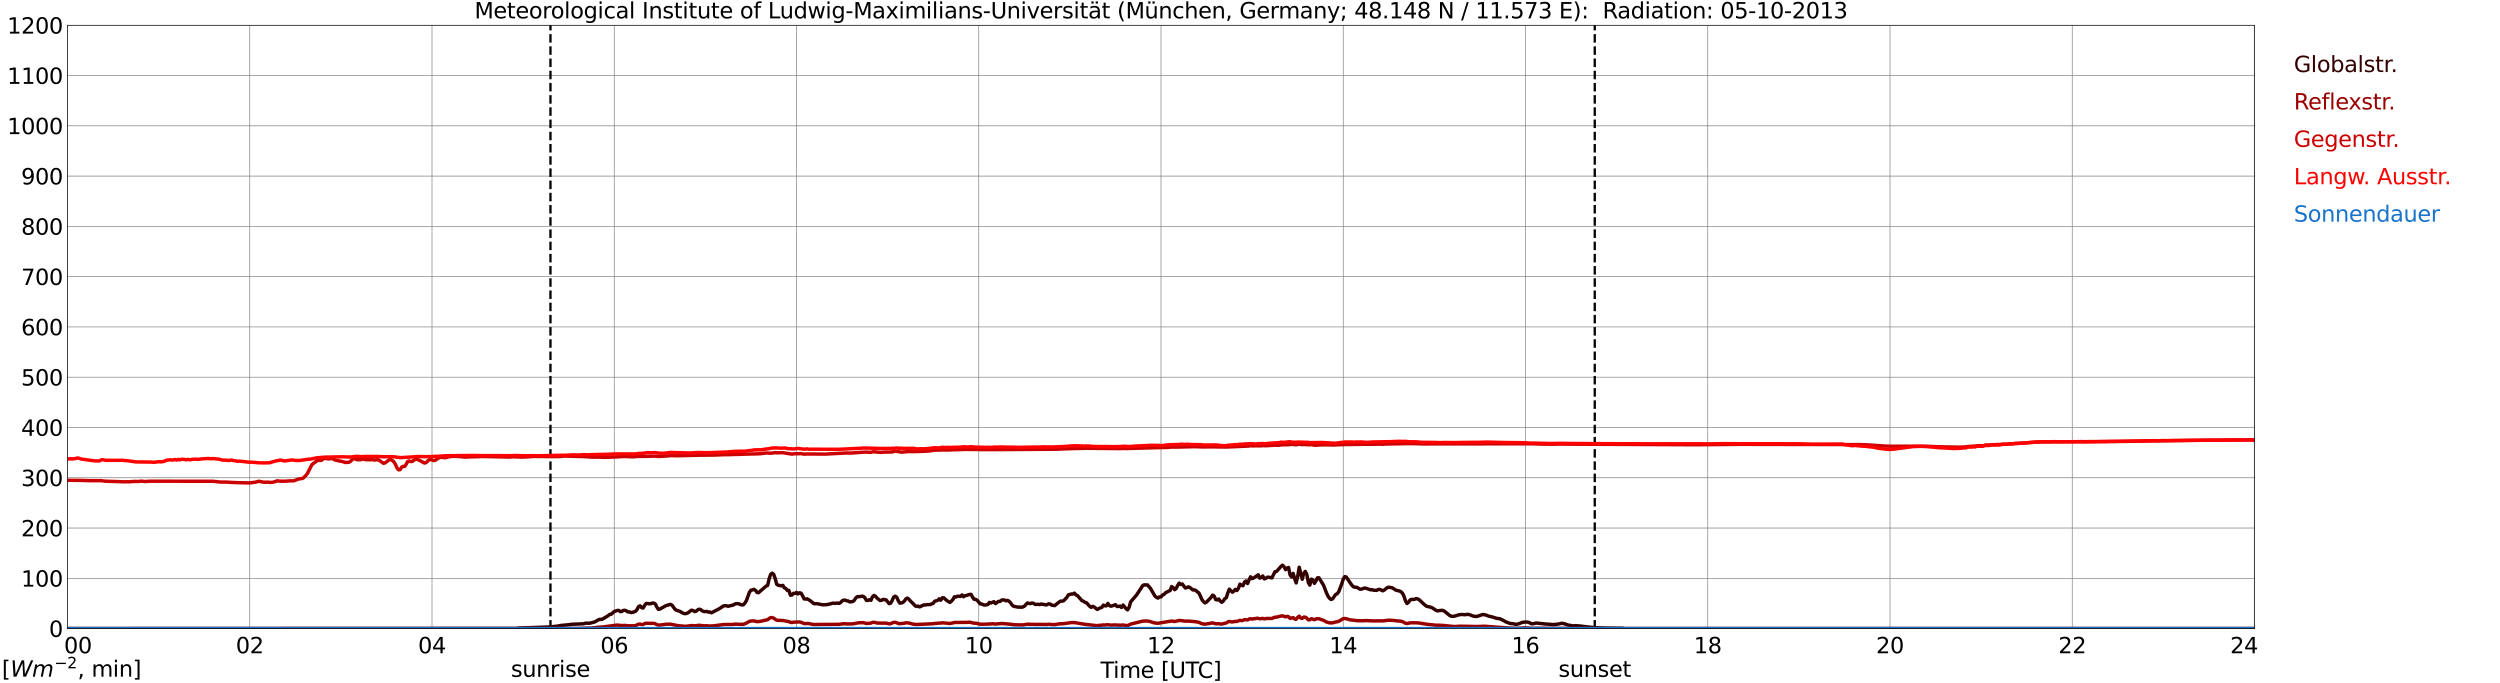 <?xml version="1.0" encoding="utf-8" standalone="no"?>
<!DOCTYPE svg PUBLIC "-//W3C//DTD SVG 1.1//EN"
  "http://www.w3.org/Graphics/SVG/1.1/DTD/svg11.dtd">
<svg xmlns:xlink="http://www.w3.org/1999/xlink" width="1085.4pt" height="296.64pt" viewBox="0 0 1085.4 296.64" xmlns="http://www.w3.org/2000/svg" version="1.1">
 <defs>
  <style type="text/css">*{stroke-linejoin: round; stroke-linecap: butt}</style>
 </defs>
 <g id="figure_1">
  <g id="patch_1">
   <path d="M 0 296.64 
L 1085.4 296.64 
L 1085.4 0 
L 0 0 
z
" style="fill: #ffffff"/>
  </g>
  <g id="axes_1">
   <g id="patch_2">
    <path d="M 29.306 272.909 
L 978.814 272.909 
L 978.814 10.976 
L 29.306 10.976 
z
" style="fill: #ffffff"/>
   </g>
   <g id="patch_3">
    <path d="M 978.814 272.909 
L 978.814 272.909 
L 978.814 10.976 
L 978.814 10.976 
z
" clip-path="url(#p17b81ec49b)" style="fill: #d3d3d3; opacity: 0.25; stroke: #d3d3d3; stroke-linejoin: miter"/>
   </g>
   <g id="matplotlib.axis_1">
    <g id="xtick_1">
     <g id="line2d_1">
      <path d="M 29.306 272.909 
L 29.306 10.976 
" clip-path="url(#p17b81ec49b)" style="fill: none; stroke: #808080; stroke-width: 0.3; stroke-linecap: square"/>
     </g>
     <g id="line2d_2"/>
     <g id="text_1">
      <!--    00 -->
      <g transform="translate(18.733 283.627) scale(0.095 -0.095)">
       <defs>
        <path id="DejaVuSans-20" transform="scale(0.016)"/>
        <path id="DejaVuSans-30" d="M 2034 4250 
Q 1547 4250 1301 3770 
Q 1056 3291 1056 2328 
Q 1056 1369 1301 889 
Q 1547 409 2034 409 
Q 2525 409 2770 889 
Q 3016 1369 3016 2328 
Q 3016 3291 2770 3770 
Q 2525 4250 2034 4250 
z
M 2034 4750 
Q 2819 4750 3233 4129 
Q 3647 3509 3647 2328 
Q 3647 1150 3233 529 
Q 2819 -91 2034 -91 
Q 1250 -91 836 529 
Q 422 1150 422 2328 
Q 422 3509 836 4129 
Q 1250 4750 2034 4750 
z
" transform="scale(0.016)"/>
       </defs>
       <use xlink:href="#DejaVuSans-20"/>
       <use xlink:href="#DejaVuSans-20" transform="translate(31.787 0)"/>
       <use xlink:href="#DejaVuSans-20" transform="translate(63.574 0)"/>
       <use xlink:href="#DejaVuSans-30" transform="translate(95.361 0)"/>
       <use xlink:href="#DejaVuSans-30" transform="translate(158.984 0)"/>
      </g>
     </g>
    </g>
    <g id="xtick_2">
     <g id="line2d_3">
      <path d="M 108.431 272.909 
L 108.431 10.976 
" clip-path="url(#p17b81ec49b)" style="fill: none; stroke: #808080; stroke-width: 0.3; stroke-linecap: square"/>
     </g>
     <g id="line2d_4"/>
     <g id="text_2">
      <!-- 02 -->
      <g transform="translate(102.387 283.627) scale(0.095 -0.095)">
       <defs>
        <path id="DejaVuSans-32" d="M 1228 531 
L 3431 531 
L 3431 0 
L 469 0 
L 469 531 
Q 828 903 1448 1529 
Q 2069 2156 2228 2338 
Q 2531 2678 2651 2914 
Q 2772 3150 2772 3378 
Q 2772 3750 2511 3984 
Q 2250 4219 1831 4219 
Q 1534 4219 1204 4116 
Q 875 4013 500 3803 
L 500 4441 
Q 881 4594 1212 4672 
Q 1544 4750 1819 4750 
Q 2544 4750 2975 4387 
Q 3406 4025 3406 3419 
Q 3406 3131 3298 2873 
Q 3191 2616 2906 2266 
Q 2828 2175 2409 1742 
Q 1991 1309 1228 531 
z
" transform="scale(0.016)"/>
       </defs>
       <use xlink:href="#DejaVuSans-30"/>
       <use xlink:href="#DejaVuSans-32" transform="translate(63.623 0)"/>
      </g>
     </g>
    </g>
    <g id="xtick_3">
     <g id="line2d_5">
      <path d="M 187.557 272.909 
L 187.557 10.976 
" clip-path="url(#p17b81ec49b)" style="fill: none; stroke: #808080; stroke-width: 0.3; stroke-linecap: square"/>
     </g>
     <g id="line2d_6"/>
     <g id="text_3">
      <!-- 04 -->
      <g transform="translate(181.513 283.627) scale(0.095 -0.095)">
       <defs>
        <path id="DejaVuSans-34" d="M 2419 4116 
L 825 1625 
L 2419 1625 
L 2419 4116 
z
M 2253 4666 
L 3047 4666 
L 3047 1625 
L 3713 1625 
L 3713 1100 
L 3047 1100 
L 3047 0 
L 2419 0 
L 2419 1100 
L 313 1100 
L 313 1709 
L 2253 4666 
z
" transform="scale(0.016)"/>
       </defs>
       <use xlink:href="#DejaVuSans-30"/>
       <use xlink:href="#DejaVuSans-34" transform="translate(63.623 0)"/>
      </g>
     </g>
    </g>
    <g id="xtick_4">
     <g id="line2d_7">
      <path d="M 266.683 272.909 
L 266.683 10.976 
" clip-path="url(#p17b81ec49b)" style="fill: none; stroke: #808080; stroke-width: 0.3; stroke-linecap: square"/>
     </g>
     <g id="line2d_8"/>
     <g id="text_4">
      <!-- 06 -->
      <g transform="translate(260.638 283.627) scale(0.095 -0.095)">
       <defs>
        <path id="DejaVuSans-36" d="M 2113 2584 
Q 1688 2584 1439 2293 
Q 1191 2003 1191 1497 
Q 1191 994 1439 701 
Q 1688 409 2113 409 
Q 2538 409 2786 701 
Q 3034 994 3034 1497 
Q 3034 2003 2786 2293 
Q 2538 2584 2113 2584 
z
M 3366 4563 
L 3366 3988 
Q 3128 4100 2886 4159 
Q 2644 4219 2406 4219 
Q 1781 4219 1451 3797 
Q 1122 3375 1075 2522 
Q 1259 2794 1537 2939 
Q 1816 3084 2150 3084 
Q 2853 3084 3261 2657 
Q 3669 2231 3669 1497 
Q 3669 778 3244 343 
Q 2819 -91 2113 -91 
Q 1303 -91 875 529 
Q 447 1150 447 2328 
Q 447 3434 972 4092 
Q 1497 4750 2381 4750 
Q 2619 4750 2861 4703 
Q 3103 4656 3366 4563 
z
" transform="scale(0.016)"/>
       </defs>
       <use xlink:href="#DejaVuSans-30"/>
       <use xlink:href="#DejaVuSans-36" transform="translate(63.623 0)"/>
      </g>
     </g>
    </g>
    <g id="xtick_5">
     <g id="line2d_9">
      <path d="M 345.808 272.909 
L 345.808 10.976 
" clip-path="url(#p17b81ec49b)" style="fill: none; stroke: #808080; stroke-width: 0.3; stroke-linecap: square"/>
     </g>
     <g id="line2d_10"/>
     <g id="text_5">
      <!-- 08 -->
      <g transform="translate(339.764 283.627) scale(0.095 -0.095)">
       <defs>
        <path id="DejaVuSans-38" d="M 2034 2216 
Q 1584 2216 1326 1975 
Q 1069 1734 1069 1313 
Q 1069 891 1326 650 
Q 1584 409 2034 409 
Q 2484 409 2743 651 
Q 3003 894 3003 1313 
Q 3003 1734 2745 1975 
Q 2488 2216 2034 2216 
z
M 1403 2484 
Q 997 2584 770 2862 
Q 544 3141 544 3541 
Q 544 4100 942 4425 
Q 1341 4750 2034 4750 
Q 2731 4750 3128 4425 
Q 3525 4100 3525 3541 
Q 3525 3141 3298 2862 
Q 3072 2584 2669 2484 
Q 3125 2378 3379 2068 
Q 3634 1759 3634 1313 
Q 3634 634 3220 271 
Q 2806 -91 2034 -91 
Q 1263 -91 848 271 
Q 434 634 434 1313 
Q 434 1759 690 2068 
Q 947 2378 1403 2484 
z
M 1172 3481 
Q 1172 3119 1398 2916 
Q 1625 2713 2034 2713 
Q 2441 2713 2670 2916 
Q 2900 3119 2900 3481 
Q 2900 3844 2670 4047 
Q 2441 4250 2034 4250 
Q 1625 4250 1398 4047 
Q 1172 3844 1172 3481 
z
" transform="scale(0.016)"/>
       </defs>
       <use xlink:href="#DejaVuSans-30"/>
       <use xlink:href="#DejaVuSans-38" transform="translate(63.623 0)"/>
      </g>
     </g>
    </g>
    <g id="xtick_6">
     <g id="line2d_11">
      <path d="M 424.934 272.909 
L 424.934 10.976 
" clip-path="url(#p17b81ec49b)" style="fill: none; stroke: #808080; stroke-width: 0.3; stroke-linecap: square"/>
     </g>
     <g id="line2d_12"/>
     <g id="text_6">
      <!-- 10 -->
      <g transform="translate(418.89 283.627) scale(0.095 -0.095)">
       <defs>
        <path id="DejaVuSans-31" d="M 794 531 
L 1825 531 
L 1825 4091 
L 703 3866 
L 703 4441 
L 1819 4666 
L 2450 4666 
L 2450 531 
L 3481 531 
L 3481 0 
L 794 0 
L 794 531 
z
" transform="scale(0.016)"/>
       </defs>
       <use xlink:href="#DejaVuSans-31"/>
       <use xlink:href="#DejaVuSans-30" transform="translate(63.623 0)"/>
      </g>
     </g>
    </g>
    <g id="xtick_7">
     <g id="line2d_13">
      <path d="M 504.06 272.909 
L 504.06 10.976 
" clip-path="url(#p17b81ec49b)" style="fill: none; stroke: #808080; stroke-width: 0.3; stroke-linecap: square"/>
     </g>
     <g id="line2d_14"/>
     <g id="text_7">
      <!-- 12 -->
      <g transform="translate(498.015 283.627) scale(0.095 -0.095)">
       <use xlink:href="#DejaVuSans-31"/>
       <use xlink:href="#DejaVuSans-32" transform="translate(63.623 0)"/>
      </g>
     </g>
    </g>
    <g id="xtick_8">
     <g id="line2d_15">
      <path d="M 583.185 272.909 
L 583.185 10.976 
" clip-path="url(#p17b81ec49b)" style="fill: none; stroke: #808080; stroke-width: 0.3; stroke-linecap: square"/>
     </g>
     <g id="line2d_16"/>
     <g id="text_8">
      <!-- 14 -->
      <g transform="translate(577.141 283.627) scale(0.095 -0.095)">
       <use xlink:href="#DejaVuSans-31"/>
       <use xlink:href="#DejaVuSans-34" transform="translate(63.623 0)"/>
      </g>
     </g>
    </g>
    <g id="xtick_9">
     <g id="line2d_17">
      <path d="M 662.311 272.909 
L 662.311 10.976 
" clip-path="url(#p17b81ec49b)" style="fill: none; stroke: #808080; stroke-width: 0.3; stroke-linecap: square"/>
     </g>
     <g id="line2d_18"/>
     <g id="text_9">
      <!-- 16 -->
      <g transform="translate(656.267 283.627) scale(0.095 -0.095)">
       <use xlink:href="#DejaVuSans-31"/>
       <use xlink:href="#DejaVuSans-36" transform="translate(63.623 0)"/>
      </g>
     </g>
    </g>
    <g id="xtick_10">
     <g id="line2d_19">
      <path d="M 741.437 272.909 
L 741.437 10.976 
" clip-path="url(#p17b81ec49b)" style="fill: none; stroke: #808080; stroke-width: 0.3; stroke-linecap: square"/>
     </g>
     <g id="line2d_20"/>
     <g id="text_10">
      <!-- 18 -->
      <g transform="translate(735.392 283.627) scale(0.095 -0.095)">
       <use xlink:href="#DejaVuSans-31"/>
       <use xlink:href="#DejaVuSans-38" transform="translate(63.623 0)"/>
      </g>
     </g>
    </g>
    <g id="xtick_11">
     <g id="line2d_21">
      <path d="M 820.562 272.909 
L 820.562 10.976 
" clip-path="url(#p17b81ec49b)" style="fill: none; stroke: #808080; stroke-width: 0.3; stroke-linecap: square"/>
     </g>
     <g id="line2d_22"/>
     <g id="text_11">
      <!-- 20 -->
      <g transform="translate(814.518 283.627) scale(0.095 -0.095)">
       <use xlink:href="#DejaVuSans-32"/>
       <use xlink:href="#DejaVuSans-30" transform="translate(63.623 0)"/>
      </g>
     </g>
    </g>
    <g id="xtick_12">
     <g id="line2d_23">
      <path d="M 899.688 272.909 
L 899.688 10.976 
" clip-path="url(#p17b81ec49b)" style="fill: none; stroke: #808080; stroke-width: 0.3; stroke-linecap: square"/>
     </g>
     <g id="line2d_24"/>
     <g id="text_12">
      <!-- 22 -->
      <g transform="translate(893.644 283.627) scale(0.095 -0.095)">
       <use xlink:href="#DejaVuSans-32"/>
       <use xlink:href="#DejaVuSans-32" transform="translate(63.623 0)"/>
      </g>
     </g>
    </g>
    <g id="xtick_13">
     <g id="line2d_25">
      <path d="M 978.814 272.909 
L 978.814 10.976 
" clip-path="url(#p17b81ec49b)" style="fill: none; stroke: #808080; stroke-width: 0.3; stroke-linecap: square"/>
     </g>
     <g id="line2d_26"/>
     <g id="text_13">
      <!-- 24    -->
      <g transform="translate(968.241 283.627) scale(0.095 -0.095)">
       <use xlink:href="#DejaVuSans-32"/>
       <use xlink:href="#DejaVuSans-34" transform="translate(63.623 0)"/>
       <use xlink:href="#DejaVuSans-20" transform="translate(127.246 0)"/>
       <use xlink:href="#DejaVuSans-20" transform="translate(159.033 0)"/>
       <use xlink:href="#DejaVuSans-20" transform="translate(190.82 0)"/>
      </g>
     </g>
    </g>
    <g id="text_14">
     <!-- Time [UTC] -->
     <g transform="translate(477.806 294.322) scale(0.095 -0.095)">
      <defs>
       <path id="DejaVuSans-54" d="M -19 4666 
L 3928 4666 
L 3928 4134 
L 2272 4134 
L 2272 0 
L 1638 0 
L 1638 4134 
L -19 4134 
L -19 4666 
z
" transform="scale(0.016)"/>
       <path id="DejaVuSans-69" d="M 603 3500 
L 1178 3500 
L 1178 0 
L 603 0 
L 603 3500 
z
M 603 4863 
L 1178 4863 
L 1178 4134 
L 603 4134 
L 603 4863 
z
" transform="scale(0.016)"/>
       <path id="DejaVuSans-6d" d="M 3328 2828 
Q 3544 3216 3844 3400 
Q 4144 3584 4550 3584 
Q 5097 3584 5394 3201 
Q 5691 2819 5691 2113 
L 5691 0 
L 5113 0 
L 5113 2094 
Q 5113 2597 4934 2840 
Q 4756 3084 4391 3084 
Q 3944 3084 3684 2787 
Q 3425 2491 3425 1978 
L 3425 0 
L 2847 0 
L 2847 2094 
Q 2847 2600 2669 2842 
Q 2491 3084 2119 3084 
Q 1678 3084 1418 2786 
Q 1159 2488 1159 1978 
L 1159 0 
L 581 0 
L 581 3500 
L 1159 3500 
L 1159 2956 
Q 1356 3278 1631 3431 
Q 1906 3584 2284 3584 
Q 2666 3584 2933 3390 
Q 3200 3197 3328 2828 
z
" transform="scale(0.016)"/>
       <path id="DejaVuSans-65" d="M 3597 1894 
L 3597 1613 
L 953 1613 
Q 991 1019 1311 708 
Q 1631 397 2203 397 
Q 2534 397 2845 478 
Q 3156 559 3463 722 
L 3463 178 
Q 3153 47 2828 -22 
Q 2503 -91 2169 -91 
Q 1331 -91 842 396 
Q 353 884 353 1716 
Q 353 2575 817 3079 
Q 1281 3584 2069 3584 
Q 2775 3584 3186 3129 
Q 3597 2675 3597 1894 
z
M 3022 2063 
Q 3016 2534 2758 2815 
Q 2500 3097 2075 3097 
Q 1594 3097 1305 2825 
Q 1016 2553 972 2059 
L 3022 2063 
z
" transform="scale(0.016)"/>
       <path id="DejaVuSans-5b" d="M 550 4863 
L 1875 4863 
L 1875 4416 
L 1125 4416 
L 1125 -397 
L 1875 -397 
L 1875 -844 
L 550 -844 
L 550 4863 
z
" transform="scale(0.016)"/>
       <path id="DejaVuSans-55" d="M 556 4666 
L 1191 4666 
L 1191 1831 
Q 1191 1081 1462 751 
Q 1734 422 2344 422 
Q 2950 422 3222 751 
Q 3494 1081 3494 1831 
L 3494 4666 
L 4128 4666 
L 4128 1753 
Q 4128 841 3676 375 
Q 3225 -91 2344 -91 
Q 1459 -91 1007 375 
Q 556 841 556 1753 
L 556 4666 
z
" transform="scale(0.016)"/>
       <path id="DejaVuSans-43" d="M 4122 4306 
L 4122 3641 
Q 3803 3938 3442 4084 
Q 3081 4231 2675 4231 
Q 1875 4231 1450 3742 
Q 1025 3253 1025 2328 
Q 1025 1406 1450 917 
Q 1875 428 2675 428 
Q 3081 428 3442 575 
Q 3803 722 4122 1019 
L 4122 359 
Q 3791 134 3420 21 
Q 3050 -91 2638 -91 
Q 1578 -91 968 557 
Q 359 1206 359 2328 
Q 359 3453 968 4101 
Q 1578 4750 2638 4750 
Q 3056 4750 3426 4639 
Q 3797 4528 4122 4306 
z
" transform="scale(0.016)"/>
       <path id="DejaVuSans-5d" d="M 1947 4863 
L 1947 -844 
L 622 -844 
L 622 -397 
L 1369 -397 
L 1369 4416 
L 622 4416 
L 622 4863 
L 1947 4863 
z
" transform="scale(0.016)"/>
      </defs>
      <use xlink:href="#DejaVuSans-54"/>
      <use xlink:href="#DejaVuSans-69" transform="translate(57.959 0)"/>
      <use xlink:href="#DejaVuSans-6d" transform="translate(85.742 0)"/>
      <use xlink:href="#DejaVuSans-65" transform="translate(183.154 0)"/>
      <use xlink:href="#DejaVuSans-20" transform="translate(244.678 0)"/>
      <use xlink:href="#DejaVuSans-5b" transform="translate(276.465 0)"/>
      <use xlink:href="#DejaVuSans-55" transform="translate(315.479 0)"/>
      <use xlink:href="#DejaVuSans-54" transform="translate(388.672 0)"/>
      <use xlink:href="#DejaVuSans-43" transform="translate(443.881 0)"/>
      <use xlink:href="#DejaVuSans-5d" transform="translate(513.705 0)"/>
     </g>
    </g>
   </g>
   <g id="matplotlib.axis_2">
    <g id="ytick_1">
     <g id="line2d_27">
      <path d="M 29.306 272.909 
L 978.814 272.909 
" clip-path="url(#p17b81ec49b)" style="fill: none; stroke: #808080; stroke-width: 0.3; stroke-linecap: square"/>
     </g>
     <g id="line2d_28"/>
     <g id="text_15">
      <!-- 0 -->
      <g transform="translate(21.261 276.518) scale(0.095 -0.095)">
       <use xlink:href="#DejaVuSans-30"/>
      </g>
     </g>
    </g>
    <g id="ytick_2">
     <g id="line2d_29">
      <path d="M 29.306 251.081 
L 978.814 251.081 
" clip-path="url(#p17b81ec49b)" style="fill: none; stroke: #808080; stroke-width: 0.3; stroke-linecap: square"/>
     </g>
     <g id="line2d_30"/>
     <g id="text_16">
      <!-- 100 -->
      <g transform="translate(9.173 254.69) scale(0.095 -0.095)">
       <use xlink:href="#DejaVuSans-31"/>
       <use xlink:href="#DejaVuSans-30" transform="translate(63.623 0)"/>
       <use xlink:href="#DejaVuSans-30" transform="translate(127.246 0)"/>
      </g>
     </g>
    </g>
    <g id="ytick_3">
     <g id="line2d_31">
      <path d="M 29.306 229.253 
L 978.814 229.253 
" clip-path="url(#p17b81ec49b)" style="fill: none; stroke: #808080; stroke-width: 0.3; stroke-linecap: square"/>
     </g>
     <g id="line2d_32"/>
     <g id="text_17">
      <!-- 200 -->
      <g transform="translate(9.173 232.863) scale(0.095 -0.095)">
       <use xlink:href="#DejaVuSans-32"/>
       <use xlink:href="#DejaVuSans-30" transform="translate(63.623 0)"/>
       <use xlink:href="#DejaVuSans-30" transform="translate(127.246 0)"/>
      </g>
     </g>
    </g>
    <g id="ytick_4">
     <g id="line2d_33">
      <path d="M 29.306 207.426 
L 978.814 207.426 
" clip-path="url(#p17b81ec49b)" style="fill: none; stroke: #808080; stroke-width: 0.3; stroke-linecap: square"/>
     </g>
     <g id="line2d_34"/>
     <g id="text_18">
      <!-- 300 -->
      <g transform="translate(9.173 211.035) scale(0.095 -0.095)">
       <defs>
        <path id="DejaVuSans-33" d="M 2597 2516 
Q 3050 2419 3304 2112 
Q 3559 1806 3559 1356 
Q 3559 666 3084 287 
Q 2609 -91 1734 -91 
Q 1441 -91 1130 -33 
Q 819 25 488 141 
L 488 750 
Q 750 597 1062 519 
Q 1375 441 1716 441 
Q 2309 441 2620 675 
Q 2931 909 2931 1356 
Q 2931 1769 2642 2001 
Q 2353 2234 1838 2234 
L 1294 2234 
L 1294 2753 
L 1863 2753 
Q 2328 2753 2575 2939 
Q 2822 3125 2822 3475 
Q 2822 3834 2567 4026 
Q 2313 4219 1838 4219 
Q 1578 4219 1281 4162 
Q 984 4106 628 3988 
L 628 4550 
Q 988 4650 1302 4700 
Q 1616 4750 1894 4750 
Q 2613 4750 3031 4423 
Q 3450 4097 3450 3541 
Q 3450 3153 3228 2886 
Q 3006 2619 2597 2516 
z
" transform="scale(0.016)"/>
       </defs>
       <use xlink:href="#DejaVuSans-33"/>
       <use xlink:href="#DejaVuSans-30" transform="translate(63.623 0)"/>
       <use xlink:href="#DejaVuSans-30" transform="translate(127.246 0)"/>
      </g>
     </g>
    </g>
    <g id="ytick_5">
     <g id="line2d_35">
      <path d="M 29.306 185.598 
L 978.814 185.598 
" clip-path="url(#p17b81ec49b)" style="fill: none; stroke: #808080; stroke-width: 0.3; stroke-linecap: square"/>
     </g>
     <g id="line2d_36"/>
     <g id="text_19">
      <!-- 400 -->
      <g transform="translate(9.173 189.207) scale(0.095 -0.095)">
       <use xlink:href="#DejaVuSans-34"/>
       <use xlink:href="#DejaVuSans-30" transform="translate(63.623 0)"/>
       <use xlink:href="#DejaVuSans-30" transform="translate(127.246 0)"/>
      </g>
     </g>
    </g>
    <g id="ytick_6">
     <g id="line2d_37">
      <path d="M 29.306 163.77 
L 978.814 163.77 
" clip-path="url(#p17b81ec49b)" style="fill: none; stroke: #808080; stroke-width: 0.3; stroke-linecap: square"/>
     </g>
     <g id="line2d_38"/>
     <g id="text_20">
      <!-- 500 -->
      <g transform="translate(9.173 167.379) scale(0.095 -0.095)">
       <defs>
        <path id="DejaVuSans-35" d="M 691 4666 
L 3169 4666 
L 3169 4134 
L 1269 4134 
L 1269 2991 
Q 1406 3038 1543 3061 
Q 1681 3084 1819 3084 
Q 2600 3084 3056 2656 
Q 3513 2228 3513 1497 
Q 3513 744 3044 326 
Q 2575 -91 1722 -91 
Q 1428 -91 1123 -41 
Q 819 9 494 109 
L 494 744 
Q 775 591 1075 516 
Q 1375 441 1709 441 
Q 2250 441 2565 725 
Q 2881 1009 2881 1497 
Q 2881 1984 2565 2268 
Q 2250 2553 1709 2553 
Q 1456 2553 1204 2497 
Q 953 2441 691 2322 
L 691 4666 
z
" transform="scale(0.016)"/>
       </defs>
       <use xlink:href="#DejaVuSans-35"/>
       <use xlink:href="#DejaVuSans-30" transform="translate(63.623 0)"/>
       <use xlink:href="#DejaVuSans-30" transform="translate(127.246 0)"/>
      </g>
     </g>
    </g>
    <g id="ytick_7">
     <g id="line2d_39">
      <path d="M 29.306 141.942 
L 978.814 141.942 
" clip-path="url(#p17b81ec49b)" style="fill: none; stroke: #808080; stroke-width: 0.3; stroke-linecap: square"/>
     </g>
     <g id="line2d_40"/>
     <g id="text_21">
      <!-- 600 -->
      <g transform="translate(9.173 145.551) scale(0.095 -0.095)">
       <use xlink:href="#DejaVuSans-36"/>
       <use xlink:href="#DejaVuSans-30" transform="translate(63.623 0)"/>
       <use xlink:href="#DejaVuSans-30" transform="translate(127.246 0)"/>
      </g>
     </g>
    </g>
    <g id="ytick_8">
     <g id="line2d_41">
      <path d="M 29.306 120.114 
L 978.814 120.114 
" clip-path="url(#p17b81ec49b)" style="fill: none; stroke: #808080; stroke-width: 0.3; stroke-linecap: square"/>
     </g>
     <g id="line2d_42"/>
     <g id="text_22">
      <!-- 700 -->
      <g transform="translate(9.173 123.724) scale(0.095 -0.095)">
       <defs>
        <path id="DejaVuSans-37" d="M 525 4666 
L 3525 4666 
L 3525 4397 
L 1831 0 
L 1172 0 
L 2766 4134 
L 525 4134 
L 525 4666 
z
" transform="scale(0.016)"/>
       </defs>
       <use xlink:href="#DejaVuSans-37"/>
       <use xlink:href="#DejaVuSans-30" transform="translate(63.623 0)"/>
       <use xlink:href="#DejaVuSans-30" transform="translate(127.246 0)"/>
      </g>
     </g>
    </g>
    <g id="ytick_9">
     <g id="line2d_43">
      <path d="M 29.306 98.287 
L 978.814 98.287 
" clip-path="url(#p17b81ec49b)" style="fill: none; stroke: #808080; stroke-width: 0.3; stroke-linecap: square"/>
     </g>
     <g id="line2d_44"/>
     <g id="text_23">
      <!-- 800 -->
      <g transform="translate(9.173 101.896) scale(0.095 -0.095)">
       <use xlink:href="#DejaVuSans-38"/>
       <use xlink:href="#DejaVuSans-30" transform="translate(63.623 0)"/>
       <use xlink:href="#DejaVuSans-30" transform="translate(127.246 0)"/>
      </g>
     </g>
    </g>
    <g id="ytick_10">
     <g id="line2d_45">
      <path d="M 29.306 76.459 
L 978.814 76.459 
" clip-path="url(#p17b81ec49b)" style="fill: none; stroke: #808080; stroke-width: 0.3; stroke-linecap: square"/>
     </g>
     <g id="line2d_46"/>
     <g id="text_24">
      <!-- 900 -->
      <g transform="translate(9.173 80.068) scale(0.095 -0.095)">
       <defs>
        <path id="DejaVuSans-39" d="M 703 97 
L 703 672 
Q 941 559 1184 500 
Q 1428 441 1663 441 
Q 2288 441 2617 861 
Q 2947 1281 2994 2138 
Q 2813 1869 2534 1725 
Q 2256 1581 1919 1581 
Q 1219 1581 811 2004 
Q 403 2428 403 3163 
Q 403 3881 828 4315 
Q 1253 4750 1959 4750 
Q 2769 4750 3195 4129 
Q 3622 3509 3622 2328 
Q 3622 1225 3098 567 
Q 2575 -91 1691 -91 
Q 1453 -91 1209 -44 
Q 966 3 703 97 
z
M 1959 2075 
Q 2384 2075 2632 2365 
Q 2881 2656 2881 3163 
Q 2881 3666 2632 3958 
Q 2384 4250 1959 4250 
Q 1534 4250 1286 3958 
Q 1038 3666 1038 3163 
Q 1038 2656 1286 2365 
Q 1534 2075 1959 2075 
z
" transform="scale(0.016)"/>
       </defs>
       <use xlink:href="#DejaVuSans-39"/>
       <use xlink:href="#DejaVuSans-30" transform="translate(63.623 0)"/>
       <use xlink:href="#DejaVuSans-30" transform="translate(127.246 0)"/>
      </g>
     </g>
    </g>
    <g id="ytick_11">
     <g id="line2d_47">
      <path d="M 29.306 54.631 
L 978.814 54.631 
" clip-path="url(#p17b81ec49b)" style="fill: none; stroke: #808080; stroke-width: 0.3; stroke-linecap: square"/>
     </g>
     <g id="line2d_48"/>
     <g id="text_25">
      <!-- 1000 -->
      <g transform="translate(3.128 58.24) scale(0.095 -0.095)">
       <use xlink:href="#DejaVuSans-31"/>
       <use xlink:href="#DejaVuSans-30" transform="translate(63.623 0)"/>
       <use xlink:href="#DejaVuSans-30" transform="translate(127.246 0)"/>
       <use xlink:href="#DejaVuSans-30" transform="translate(190.869 0)"/>
      </g>
     </g>
    </g>
    <g id="ytick_12">
     <g id="line2d_49">
      <path d="M 29.306 32.803 
L 978.814 32.803 
" clip-path="url(#p17b81ec49b)" style="fill: none; stroke: #808080; stroke-width: 0.3; stroke-linecap: square"/>
     </g>
     <g id="line2d_50"/>
     <g id="text_26">
      <!-- 1100 -->
      <g transform="translate(3.128 36.413) scale(0.095 -0.095)">
       <use xlink:href="#DejaVuSans-31"/>
       <use xlink:href="#DejaVuSans-31" transform="translate(63.623 0)"/>
       <use xlink:href="#DejaVuSans-30" transform="translate(127.246 0)"/>
       <use xlink:href="#DejaVuSans-30" transform="translate(190.869 0)"/>
      </g>
     </g>
    </g>
    <g id="ytick_13">
     <g id="line2d_51">
      <path d="M 29.306 10.976 
L 978.814 10.976 
" clip-path="url(#p17b81ec49b)" style="fill: none; stroke: #808080; stroke-width: 0.3; stroke-linecap: square"/>
     </g>
     <g id="line2d_52"/>
     <g id="text_27">
      <!-- 1200 -->
      <g transform="translate(3.128 14.585) scale(0.095 -0.095)">
       <use xlink:href="#DejaVuSans-31"/>
       <use xlink:href="#DejaVuSans-32" transform="translate(63.623 0)"/>
       <use xlink:href="#DejaVuSans-30" transform="translate(127.246 0)"/>
       <use xlink:href="#DejaVuSans-30" transform="translate(190.869 0)"/>
      </g>
     </g>
    </g>
   </g>
   <g id="line2d_53">
    <path d="M 238.989 272.909 
L 238.989 10.976 
" clip-path="url(#p17b81ec49b)" style="fill: none; stroke-dasharray: 3.7,1.6; stroke-dashoffset: 0; stroke: #000000"/>
   </g>
   <g id="line2d_54">
    <path d="M 692.379 272.909 
L 692.379 10.976 
" clip-path="url(#p17b81ec49b)" style="fill: none; stroke-dasharray: 3.7,1.6; stroke-dashoffset: 0; stroke: #000000"/>
   </g>
   <g id="line2d_55">
    <path d="M 29.306 272.909 
L 224.482 272.909 
L 225.142 272.68 
L 238.989 272.178 
L 242.286 271.796 
L 243.604 271.534 
L 246.901 271.232 
L 248.22 271.032 
L 249.539 270.992 
L 253.495 270.811 
L 254.155 270.549 
L 256.133 270.569 
L 257.451 270.209 
L 258.111 270.067 
L 260.089 268.943 
L 261.408 268.882 
L 264.045 267.314 
L 264.705 266.751 
L 265.364 266.67 
L 266.683 265.485 
L 268.002 265.042 
L 268.661 265.003 
L 269.32 265.544 
L 269.98 265.444 
L 270.639 265.022 
L 271.298 264.961 
L 271.958 265.223 
L 272.617 265.686 
L 273.277 265.645 
L 273.936 265.968 
L 275.255 265.686 
L 275.914 265.404 
L 276.573 264.64 
L 277.233 263.355 
L 277.892 263.032 
L 278.552 263.815 
L 279.211 263.997 
L 279.87 262.831 
L 280.53 262.008 
L 281.189 261.988 
L 281.849 262.148 
L 282.508 262.108 
L 283.167 261.846 
L 283.827 261.827 
L 284.486 262.189 
L 285.145 263.494 
L 285.805 264.54 
L 286.464 264.459 
L 289.102 262.953 
L 290.42 262.571 
L 291.08 262.39 
L 291.739 262.731 
L 293.058 264.52 
L 293.717 264.961 
L 295.036 265.365 
L 296.355 266.127 
L 297.014 266.389 
L 297.674 266.43 
L 298.333 266.227 
L 298.992 265.867 
L 299.652 265.284 
L 300.311 264.902 
L 300.971 265.142 
L 301.63 265.524 
L 302.289 265.324 
L 302.949 264.741 
L 303.608 264.479 
L 304.267 264.702 
L 304.927 265.243 
L 305.586 265.485 
L 306.246 265.524 
L 306.905 265.444 
L 307.564 265.745 
L 308.224 265.706 
L 308.883 266.048 
L 312.18 264.339 
L 314.158 263.054 
L 314.818 262.973 
L 315.477 263.012 
L 316.136 263.233 
L 317.455 262.872 
L 318.114 262.792 
L 318.774 262.39 
L 319.433 262.128 
L 320.093 262.067 
L 320.752 262.167 
L 322.071 262.65 
L 322.73 262.591 
L 323.39 261.827 
L 324.049 260.781 
L 325.368 257.143 
L 326.027 256.239 
L 326.686 256.119 
L 327.346 255.877 
L 328.005 256.32 
L 328.665 257.184 
L 329.324 257.324 
L 332.621 254.451 
L 333.28 254.17 
L 333.94 251.234 
L 334.599 249.346 
L 335.258 248.842 
L 335.918 249.365 
L 336.577 251.253 
L 337.236 253.707 
L 337.896 254.089 
L 339.215 254.349 
L 339.874 254.148 
L 340.533 255.213 
L 341.193 255.536 
L 341.852 256.379 
L 342.512 256.32 
L 343.171 258.411 
L 343.83 258.33 
L 344.49 257.586 
L 345.149 257.666 
L 345.808 257.223 
L 346.468 257.848 
L 347.127 257.365 
L 347.787 257.525 
L 348.446 258.651 
L 349.105 259.998 
L 349.765 260.118 
L 350.424 259.998 
L 351.743 260.762 
L 353.062 261.866 
L 353.721 262.148 
L 354.38 262.067 
L 355.699 262.268 
L 357.018 262.571 
L 358.996 262.51 
L 360.315 262.228 
L 361.634 261.846 
L 362.293 261.947 
L 363.612 261.827 
L 364.271 261.967 
L 364.93 261.646 
L 365.59 260.882 
L 366.249 260.561 
L 366.909 260.541 
L 367.568 260.842 
L 368.227 260.901 
L 368.887 261.325 
L 370.206 261.183 
L 370.865 260.661 
L 371.524 259.655 
L 372.184 259.053 
L 373.502 259.013 
L 374.162 258.812 
L 374.821 258.952 
L 375.481 259.496 
L 376.14 260.642 
L 376.799 260.701 
L 377.459 260.36 
L 378.118 260.642 
L 378.777 259.153 
L 379.437 258.511 
L 380.096 258.893 
L 380.756 259.655 
L 382.074 260.701 
L 382.734 260.642 
L 383.393 260.238 
L 384.712 260.441 
L 386.031 262.067 
L 386.69 261.866 
L 387.349 260.701 
L 388.009 259.194 
L 388.668 258.852 
L 389.328 259.295 
L 389.987 260.821 
L 390.646 261.846 
L 391.306 261.807 
L 391.965 261.565 
L 392.624 260.962 
L 393.284 260.017 
L 393.943 259.677 
L 394.603 260.159 
L 395.262 260.923 
L 396.581 262.189 
L 397.24 262.973 
L 397.899 263.294 
L 398.559 263.132 
L 399.218 263.494 
L 399.878 263.233 
L 400.537 262.851 
L 401.196 262.63 
L 401.856 262.65 
L 402.515 262.51 
L 403.834 262.471 
L 405.153 261.927 
L 405.812 261.024 
L 407.131 260.661 
L 407.79 259.998 
L 408.45 260.58 
L 409.109 259.535 
L 409.768 259.535 
L 411.087 260.762 
L 412.406 261.545 
L 413.065 261.024 
L 413.725 260.26 
L 414.384 259.072 
L 415.043 259.214 
L 415.703 258.832 
L 417.022 258.932 
L 417.681 258.289 
L 418.34 259.072 
L 419 258.631 
L 419.659 258.511 
L 420.978 258.048 
L 421.637 258.088 
L 422.297 259.373 
L 422.956 260.198 
L 423.615 260.218 
L 424.275 260.661 
L 425.593 262.189 
L 426.253 262.209 
L 426.912 262.571 
L 427.572 262.711 
L 428.89 262.449 
L 429.55 261.545 
L 430.209 261.807 
L 431.528 261.224 
L 432.187 262.067 
L 433.506 261.102 
L 434.165 261.124 
L 434.825 260.541 
L 435.484 260.441 
L 436.144 260.519 
L 436.803 260.842 
L 437.462 260.681 
L 438.122 261.043 
L 438.781 261.766 
L 439.44 262.731 
L 440.1 263.233 
L 442.078 263.615 
L 442.737 263.536 
L 443.397 263.676 
L 444.056 263.514 
L 444.716 263.213 
L 446.034 261.807 
L 447.353 262.067 
L 448.012 261.807 
L 448.672 261.908 
L 449.331 262.37 
L 449.991 262.429 
L 450.65 262.309 
L 451.309 262.51 
L 451.969 262.248 
L 453.287 262.449 
L 453.947 262.63 
L 454.606 262.549 
L 455.266 262.148 
L 455.925 262.228 
L 456.584 262.711 
L 457.903 262.931 
L 459.222 261.866 
L 459.881 261.325 
L 460.541 260.962 
L 461.2 261.024 
L 461.859 260.762 
L 463.178 259.354 
L 463.838 258.269 
L 465.156 257.887 
L 465.816 257.887 
L 466.475 257.525 
L 467.134 258.289 
L 467.794 258.59 
L 469.772 260.821 
L 470.431 261.043 
L 471.091 261.526 
L 471.75 261.726 
L 473.069 263.213 
L 473.728 263.676 
L 474.388 263.254 
L 475.047 263.536 
L 476.366 264.579 
L 477.685 263.918 
L 478.344 263.737 
L 479.003 262.731 
L 479.663 263.032 
L 480.322 263.032 
L 480.981 261.988 
L 481.641 262.892 
L 482.3 263.193 
L 483.619 262.811 
L 484.278 262.51 
L 484.938 263.294 
L 485.597 263.294 
L 486.256 263.154 
L 486.916 263.737 
L 487.575 262.691 
L 488.894 264.258 
L 489.553 264.78 
L 490.213 263.676 
L 490.872 261.325 
L 492.85 259.013 
L 493.51 258.23 
L 496.147 254.209 
L 496.807 253.888 
L 497.466 253.988 
L 498.125 253.908 
L 499.444 255.375 
L 501.422 258.771 
L 502.082 259.334 
L 502.741 259.677 
L 503.4 259.153 
L 504.06 259.173 
L 504.719 258.33 
L 505.379 258.048 
L 506.038 257.324 
L 508.016 256.359 
L 508.675 254.672 
L 509.335 255.134 
L 509.994 256.018 
L 510.654 255.475 
L 511.313 254.148 
L 511.972 253.163 
L 512.632 253.746 
L 513.291 253.545 
L 514.61 255.274 
L 515.269 255.154 
L 515.929 254.772 
L 516.588 255.054 
L 517.907 256.139 
L 518.566 256.119 
L 519.226 256.379 
L 519.885 257.003 
L 520.544 257.466 
L 521.863 260.38 
L 522.522 261.224 
L 523.182 261.766 
L 523.841 261.384 
L 525.819 259.334 
L 526.479 258.389 
L 527.138 258.771 
L 527.797 260.319 
L 528.457 260.46 
L 529.116 260.059 
L 529.776 260.962 
L 530.435 261.484 
L 531.094 260.962 
L 531.754 259.917 
L 532.413 259.515 
L 533.073 257.405 
L 533.732 255.796 
L 535.051 257.103 
L 535.71 256.66 
L 536.369 255.877 
L 537.029 256.379 
L 537.688 255.375 
L 538.348 253.607 
L 539.007 254.128 
L 539.666 254.29 
L 540.326 252.661 
L 540.985 252.24 
L 541.644 253.345 
L 542.304 251.736 
L 542.963 250.431 
L 543.623 251.195 
L 544.282 250.952 
L 546.26 249.547 
L 546.919 251.013 
L 547.579 250.693 
L 548.238 250.068 
L 548.898 251.334 
L 549.557 251.114 
L 550.216 250.592 
L 550.876 250.592 
L 552.195 250.913 
L 553.513 248.239 
L 554.173 248.139 
L 555.491 246.691 
L 556.151 245.908 
L 556.81 245.386 
L 557.47 246.028 
L 558.129 247.335 
L 558.788 246.611 
L 559.448 246.39 
L 560.107 249.627 
L 560.766 250.492 
L 561.426 248.942 
L 562.085 251.234 
L 562.745 253.083 
L 563.404 250.23 
L 564.063 246.27 
L 565.382 251.496 
L 566.042 248.903 
L 566.701 248.099 
L 567.36 249.346 
L 568.02 252.901 
L 568.679 254.047 
L 569.338 251.435 
L 569.998 251.777 
L 570.657 253.264 
L 571.317 252.24 
L 571.976 250.871 
L 572.635 250.852 
L 574.613 254.047 
L 575.932 257.485 
L 576.592 258.871 
L 577.251 259.797 
L 577.91 260.26 
L 578.57 259.978 
L 579.889 258.088 
L 580.548 257.787 
L 581.207 256.942 
L 582.526 253.506 
L 583.185 251.435 
L 583.845 250.35 
L 584.504 250.531 
L 586.482 253.465 
L 587.142 254.329 
L 587.801 254.873 
L 589.12 255.012 
L 590.439 255.818 
L 591.098 255.757 
L 592.417 255.313 
L 593.076 255.394 
L 595.054 256.077 
L 595.714 256.018 
L 596.373 256.259 
L 597.692 256.3 
L 598.351 255.977 
L 599.011 255.857 
L 600.329 256.501 
L 600.989 256.178 
L 602.307 255.093 
L 602.967 254.953 
L 604.286 255.154 
L 604.945 255.475 
L 605.604 255.977 
L 606.264 256.3 
L 607.582 256.582 
L 608.242 256.922 
L 608.901 257.566 
L 609.561 258.913 
L 610.22 260.923 
L 610.879 262.008 
L 611.539 261.445 
L 612.198 260.5 
L 612.858 260.198 
L 613.517 260.279 
L 614.176 260.179 
L 614.836 259.897 
L 615.495 260.017 
L 616.154 260.38 
L 618.792 262.831 
L 619.451 263.233 
L 621.429 263.695 
L 622.089 264.058 
L 623.408 264.961 
L 624.067 265.223 
L 626.045 264.961 
L 626.705 265.142 
L 627.364 265.544 
L 629.342 267.192 
L 630.001 267.515 
L 630.661 267.596 
L 631.32 267.554 
L 633.298 266.952 
L 634.617 266.771 
L 635.936 266.891 
L 637.255 266.71 
L 637.914 266.832 
L 639.892 267.574 
L 641.211 267.635 
L 643.848 266.771 
L 645.167 267.033 
L 646.486 267.554 
L 647.805 267.836 
L 649.783 268.46 
L 651.102 268.62 
L 652.42 269.202 
L 653.739 269.986 
L 655.717 270.711 
L 657.036 270.811 
L 657.695 270.992 
L 658.355 271.051 
L 659.014 270.931 
L 660.992 270.209 
L 662.311 270.028 
L 663.63 270.167 
L 664.949 270.85 
L 665.608 270.831 
L 666.927 270.49 
L 671.542 270.973 
L 672.861 271.032 
L 674.18 271.173 
L 676.158 271.012 
L 678.136 270.591 
L 679.455 270.892 
L 680.774 271.355 
L 682.752 271.695 
L 683.411 271.734 
L 684.071 271.634 
L 686.049 271.796 
L 689.346 272.197 
L 692.643 272.52 
L 696.599 272.66 
L 702.533 272.741 
L 704.511 272.741 
L 705.171 272.909 
L 978.154 272.909 
L 978.154 272.909 
" clip-path="url(#p17b81ec49b)" style="fill: none; stroke: #330000; stroke-width: 1.5; stroke-linecap: square"/>
   </g>
   <g id="line2d_56">
    <path d="M 29.306 272.909 
L 247.561 272.811 
L 250.858 272.811 
L 253.495 272.749 
L 254.814 272.671 
L 256.133 272.691 
L 257.451 272.61 
L 258.77 272.468 
L 259.43 272.328 
L 262.067 272.167 
L 267.342 271.444 
L 268.002 271.383 
L 269.98 271.584 
L 271.298 271.525 
L 272.617 271.684 
L 275.255 271.706 
L 275.914 271.606 
L 277.233 271.001 
L 277.892 270.942 
L 278.552 271.163 
L 279.211 271.123 
L 279.87 270.741 
L 280.53 270.599 
L 283.827 270.641 
L 284.486 270.8 
L 285.145 271.202 
L 285.805 271.383 
L 287.124 271.302 
L 289.102 271.021 
L 291.08 270.981 
L 294.377 271.645 
L 297.674 271.927 
L 300.311 271.584 
L 301.63 271.706 
L 303.608 271.464 
L 305.586 271.726 
L 306.905 271.665 
L 307.564 271.785 
L 309.543 271.745 
L 314.158 271.143 
L 318.114 271.101 
L 319.433 270.962 
L 321.411 271.062 
L 322.73 271.062 
L 324.049 270.538 
L 325.368 269.777 
L 326.027 269.615 
L 327.346 269.576 
L 328.665 269.897 
L 329.983 269.777 
L 333.28 269.052 
L 333.94 268.508 
L 334.599 268.129 
L 335.258 268.129 
L 335.918 268.388 
L 337.236 269.294 
L 339.874 269.395 
L 341.852 269.777 
L 342.512 269.855 
L 343.171 270.217 
L 343.83 270.279 
L 344.49 270.117 
L 347.127 270.017 
L 347.787 270.159 
L 349.105 270.741 
L 350.424 270.719 
L 351.083 270.7 
L 352.402 271.001 
L 353.062 271.123 
L 364.271 271.062 
L 366.249 270.8 
L 368.227 270.901 
L 370.206 270.861 
L 372.843 270.379 
L 374.821 270.337 
L 376.14 270.7 
L 378.118 270.538 
L 378.777 270.217 
L 379.437 270.178 
L 380.096 270.279 
L 380.756 270.499 
L 382.734 270.538 
L 384.712 270.538 
L 386.031 270.861 
L 386.69 270.761 
L 388.009 270.217 
L 388.668 270.198 
L 389.328 270.379 
L 389.987 270.68 
L 390.646 270.8 
L 392.624 270.58 
L 393.284 270.379 
L 394.603 270.499 
L 396.581 271.001 
L 397.899 271.123 
L 405.153 270.8 
L 405.812 270.661 
L 406.471 270.661 
L 407.79 270.499 
L 408.45 270.538 
L 409.109 270.379 
L 412.406 270.7 
L 413.725 270.438 
L 414.384 270.259 
L 420.318 270.198 
L 420.978 270.097 
L 422.956 270.599 
L 423.615 270.56 
L 425.593 271.001 
L 428.89 270.981 
L 429.55 270.861 
L 430.209 270.92 
L 430.869 270.8 
L 432.187 270.962 
L 433.506 270.8 
L 434.165 270.8 
L 434.825 270.68 
L 438.781 271.021 
L 440.1 271.243 
L 444.056 271.324 
L 446.034 271.001 
L 447.353 271.062 
L 448.672 271.043 
L 449.331 271.123 
L 450.65 271.082 
L 452.628 271.101 
L 454.606 271.123 
L 455.266 271.021 
L 457.244 271.182 
L 457.903 271.182 
L 459.881 270.861 
L 461.859 270.761 
L 465.156 270.298 
L 466.475 270.298 
L 471.091 271.062 
L 476.366 271.645 
L 477.025 271.503 
L 478.344 271.444 
L 479.003 271.302 
L 479.663 271.403 
L 480.322 271.263 
L 480.981 271.243 
L 482.3 271.403 
L 483.619 271.344 
L 484.278 271.302 
L 484.938 271.425 
L 485.597 271.383 
L 486.256 271.464 
L 487.575 271.344 
L 488.894 271.584 
L 489.553 271.625 
L 490.872 270.962 
L 496.147 269.654 
L 498.125 269.595 
L 499.444 269.877 
L 500.763 270.337 
L 502.082 270.56 
L 502.741 270.599 
L 508.675 269.615 
L 509.994 269.835 
L 511.972 269.373 
L 513.95 269.576 
L 514.61 269.696 
L 515.929 269.635 
L 519.226 269.936 
L 520.544 270.217 
L 521.863 270.8 
L 523.182 270.981 
L 525.16 270.68 
L 526.479 270.418 
L 527.797 270.842 
L 529.116 270.761 
L 529.776 270.92 
L 530.435 270.962 
L 531.754 270.599 
L 532.413 270.479 
L 533.073 270.017 
L 533.732 269.816 
L 534.391 269.977 
L 535.051 270.017 
L 536.369 269.777 
L 537.029 269.816 
L 538.348 269.314 
L 539.007 269.453 
L 539.666 269.353 
L 540.326 268.991 
L 541.644 269.172 
L 542.304 268.77 
L 542.963 268.611 
L 543.623 268.812 
L 544.282 268.631 
L 544.941 268.611 
L 545.601 268.408 
L 546.26 268.469 
L 546.919 268.67 
L 548.238 268.469 
L 548.898 268.731 
L 549.557 268.53 
L 552.195 268.508 
L 553.513 267.947 
L 554.173 267.967 
L 556.151 267.443 
L 556.81 267.365 
L 558.129 267.825 
L 558.788 267.585 
L 559.448 267.766 
L 560.107 268.469 
L 561.426 268.148 
L 562.085 268.77 
L 562.745 268.871 
L 563.404 268.026 
L 564.063 267.504 
L 564.723 268.349 
L 565.382 268.449 
L 566.042 267.926 
L 566.701 267.947 
L 567.36 268.369 
L 568.02 269.113 
L 568.679 269.071 
L 569.338 268.611 
L 570.657 269.052 
L 571.317 268.751 
L 571.976 268.589 
L 572.635 268.65 
L 574.613 269.333 
L 575.932 270.056 
L 577.251 270.438 
L 578.57 270.418 
L 579.889 270.036 
L 580.548 269.956 
L 581.207 269.735 
L 583.185 268.589 
L 583.845 268.508 
L 585.164 268.79 
L 585.823 269.052 
L 589.12 269.473 
L 591.098 269.515 
L 593.076 269.434 
L 596.373 269.576 
L 599.67 269.554 
L 600.329 269.576 
L 602.967 269.253 
L 604.945 269.373 
L 606.264 269.534 
L 608.242 269.696 
L 608.901 269.877 
L 610.22 270.599 
L 610.879 270.719 
L 612.198 270.418 
L 613.517 270.399 
L 615.495 270.418 
L 616.814 270.599 
L 620.111 271.123 
L 621.429 271.224 
L 623.408 271.444 
L 624.726 271.444 
L 626.705 271.545 
L 631.32 272.027 
L 633.958 271.865 
L 639.233 271.966 
L 641.211 272.007 
L 644.508 271.885 
L 654.399 272.61 
L 656.377 272.71 
L 659.014 272.749 
L 661.652 272.59 
L 663.63 272.649 
L 664.949 272.791 
L 667.586 272.73 
L 680.774 272.811 
L 682.752 272.872 
L 686.049 272.848 
L 698.577 272.909 
L 978.154 272.909 
L 978.154 272.909 
" clip-path="url(#p17b81ec49b)" style="fill: none; stroke: #990000; stroke-width: 1.5; stroke-linecap: square"/>
   </g>
   <g id="line2d_57">
    <path d="M 29.306 208.547 
L 31.284 208.532 
L 35.24 208.576 
L 38.537 208.681 
L 43.812 208.687 
L 45.79 208.916 
L 54.362 209.194 
L 55.022 209.128 
L 55.681 209.198 
L 58.319 209.008 
L 59.637 209.039 
L 61.615 208.89 
L 62.934 209.067 
L 64.912 208.912 
L 92.606 208.956 
L 95.903 209.307 
L 97.881 209.292 
L 99.86 209.399 
L 101.178 209.469 
L 103.816 209.571 
L 107.113 209.637 
L 108.431 209.665 
L 111.069 209.301 
L 112.388 208.94 
L 114.366 209.338 
L 115.685 209.359 
L 116.344 209.305 
L 117.003 209.445 
L 118.322 209.394 
L 119.641 209.039 
L 120.3 208.746 
L 121.619 208.923 
L 124.257 208.903 
L 125.575 208.772 
L 126.894 208.779 
L 127.553 208.759 
L 129.532 208.002 
L 131.51 207.666 
L 132.829 206.404 
L 133.488 205.529 
L 134.807 202.953 
L 135.466 201.674 
L 137.444 200.194 
L 138.104 199.851 
L 139.422 199.919 
L 140.741 198.993 
L 142.719 199.255 
L 144.038 199.076 
L 144.697 199.212 
L 145.357 199.72 
L 148.654 200.388 
L 149.972 200.792 
L 151.291 200.718 
L 151.951 200.493 
L 153.269 199.194 
L 153.929 199.083 
L 154.588 199.432 
L 155.247 199.607 
L 156.566 199.598 
L 157.226 199.33 
L 157.885 199.303 
L 158.544 199.559 
L 159.863 199.6 
L 161.182 199.607 
L 161.841 199.463 
L 162.501 199.768 
L 163.819 199.552 
L 164.479 199.729 
L 166.457 201.143 
L 167.116 201.008 
L 169.094 199.557 
L 169.754 199.517 
L 170.413 199.982 
L 171.073 200.602 
L 171.732 201.672 
L 172.391 203.27 
L 173.051 203.972 
L 173.71 203.911 
L 174.37 202.82 
L 175.029 202.468 
L 175.688 202.521 
L 176.348 201.571 
L 177.007 200.351 
L 177.666 200.104 
L 178.326 200.388 
L 178.985 200.353 
L 179.645 199.814 
L 180.304 199.493 
L 180.963 199.389 
L 181.623 199.602 
L 184.26 201.034 
L 184.92 200.882 
L 186.238 199.681 
L 186.898 199.478 
L 187.557 199.653 
L 188.217 199.971 
L 188.876 199.884 
L 190.195 198.956 
L 190.854 198.684 
L 191.513 198.533 
L 192.173 198.537 
L 192.832 198.729 
L 193.492 198.701 
L 194.81 198.319 
L 196.129 198.151 
L 197.448 198.101 
L 200.085 198.256 
L 202.063 198.463 
L 204.042 198.352 
L 207.339 198.275 
L 209.317 198.188 
L 221.186 198.443 
L 222.504 198.297 
L 224.482 198.384 
L 226.461 198.456 
L 229.757 198.299 
L 231.736 198.155 
L 240.308 198.236 
L 242.945 198.205 
L 244.923 198.002 
L 247.561 198.07 
L 252.836 198.214 
L 255.473 198.345 
L 256.792 198.452 
L 260.748 198.489 
L 262.726 198.577 
L 265.364 198.465 
L 268.002 198.354 
L 269.98 198.227 
L 271.958 198.197 
L 273.936 198.334 
L 275.914 198.297 
L 276.573 198.157 
L 281.189 198.118 
L 283.167 198.048 
L 284.486 198.048 
L 285.805 198.188 
L 288.442 198.044 
L 290.42 197.88 
L 291.739 197.802 
L 293.717 197.882 
L 302.289 197.679 
L 303.608 197.634 
L 309.543 197.601 
L 314.818 197.389 
L 316.136 197.404 
L 329.983 196.996 
L 332.621 196.669 
L 333.94 196.732 
L 334.599 196.776 
L 336.577 196.52 
L 337.236 196.599 
L 339.874 196.536 
L 341.193 196.771 
L 343.83 197.153 
L 345.149 196.977 
L 346.468 197.009 
L 347.787 196.929 
L 349.105 197.186 
L 350.424 197.101 
L 352.402 197.097 
L 357.018 197.153 
L 358.337 197.153 
L 365.59 196.763 
L 367.568 196.66 
L 368.887 196.717 
L 370.206 196.651 
L 375.481 196.28 
L 378.118 196.383 
L 378.777 196.189 
L 379.437 196.141 
L 381.415 196.344 
L 382.734 196.429 
L 383.393 196.304 
L 387.349 196.234 
L 388.668 195.835 
L 391.306 196.317 
L 392.624 196.21 
L 394.603 196.029 
L 396.581 196.099 
L 397.24 196.031 
L 398.559 196.031 
L 403.175 195.831 
L 405.812 195.457 
L 408.45 195.377 
L 409.768 195.353 
L 411.087 195.385 
L 419 195.119 
L 424.275 195.152 
L 426.253 195.211 
L 433.506 195.202 
L 458.563 195.036 
L 461.2 194.918 
L 467.794 194.698 
L 469.772 194.693 
L 471.091 194.624 
L 486.256 194.765 
L 488.235 194.682 
L 488.894 194.746 
L 490.213 194.706 
L 505.379 194.283 
L 506.697 194.274 
L 508.675 194.093 
L 510.654 194.124 
L 518.566 193.927 
L 522.522 194.049 
L 525.819 194.006 
L 532.413 194.089 
L 534.391 193.999 
L 535.71 193.956 
L 539.666 193.768 
L 542.304 193.65 
L 542.963 193.454 
L 543.623 193.6 
L 544.941 193.545 
L 547.579 193.552 
L 548.238 193.454 
L 549.557 193.521 
L 553.513 193.29 
L 554.832 193.323 
L 556.81 193.128 
L 559.448 193.089 
L 560.766 192.904 
L 562.085 193.056 
L 562.745 193.109 
L 564.063 192.86 
L 565.382 193.05 
L 566.042 192.956 
L 568.679 193.131 
L 569.338 192.984 
L 570.657 193.305 
L 573.954 193.146 
L 577.251 193.137 
L 578.57 193.203 
L 583.185 193.03 
L 593.736 192.873 
L 597.032 192.875 
L 599.011 192.81 
L 600.329 192.908 
L 601.648 192.773 
L 602.967 192.757 
L 612.198 192.583 
L 616.154 192.666 
L 617.473 192.729 
L 662.311 192.677 
L 665.608 192.696 
L 668.905 192.803 
L 673.521 192.86 
L 676.817 192.794 
L 681.433 192.834 
L 734.184 193.089 
L 737.48 193.089 
L 755.284 192.921 
L 762.537 192.932 
L 807.375 193.028 
L 810.012 193.111 
L 811.99 193.207 
L 814.628 193.397 
L 817.925 193.635 
L 820.562 193.724 
L 821.881 193.735 
L 825.837 193.726 
L 835.728 193.735 
L 842.322 193.982 
L 850.894 194.146 
L 853.531 193.991 
L 854.85 193.816 
L 858.147 193.622 
L 858.806 193.493 
L 861.444 193.48 
L 862.103 193.185 
L 863.422 193.203 
L 864.741 193.131 
L 866.06 193.117 
L 867.378 192.958 
L 868.038 193.004 
L 870.016 192.845 
L 871.335 192.84 
L 871.994 192.722 
L 873.313 192.648 
L 877.269 192.441 
L 885.182 191.869 
L 922.766 191.635 
L 931.998 191.465 
L 959.032 191.079 
L 960.351 191.098 
L 961.67 191.083 
L 963.648 191.079 
L 966.945 191.007 
L 978.154 190.978 
L 978.154 190.978 
" clip-path="url(#p17b81ec49b)" style="fill: none; stroke: #cc0000; stroke-width: 1.5; stroke-linecap: square"/>
   </g>
   <g id="line2d_58">
    <path d="M 29.306 199.301 
L 30.625 199.135 
L 31.284 199.288 
L 31.943 199.135 
L 32.603 199.135 
L 33.262 198.915 
L 33.921 198.841 
L 35.24 199.29 
L 39.197 199.836 
L 41.175 200.087 
L 43.153 200.133 
L 43.812 199.742 
L 44.472 199.554 
L 45.79 199.851 
L 52.384 199.867 
L 53.043 199.808 
L 54.362 199.989 
L 55.022 199.984 
L 58.978 200.534 
L 65.572 200.611 
L 66.89 200.707 
L 68.209 200.548 
L 68.869 200.452 
L 70.187 200.526 
L 71.506 200.227 
L 72.166 199.803 
L 74.144 199.622 
L 74.803 199.779 
L 76.122 199.474 
L 76.781 199.738 
L 77.441 199.452 
L 78.1 199.659 
L 78.759 199.386 
L 80.078 199.443 
L 80.737 199.646 
L 81.397 199.465 
L 82.716 199.646 
L 83.375 199.389 
L 84.034 199.423 
L 84.694 199.327 
L 86.013 199.426 
L 87.991 199.201 
L 90.628 199.048 
L 91.288 199.166 
L 92.606 199.107 
L 94.584 199.306 
L 95.244 199.384 
L 96.563 199.773 
L 98.541 199.805 
L 99.2 199.956 
L 100.519 199.718 
L 101.178 199.921 
L 102.497 200.113 
L 103.156 200.305 
L 103.816 200.183 
L 108.431 200.7 
L 109.091 200.626 
L 112.388 200.94 
L 115.685 200.958 
L 117.003 200.923 
L 118.322 200.53 
L 120.3 199.984 
L 120.96 199.963 
L 121.619 199.696 
L 123.597 200.135 
L 126.235 199.751 
L 126.894 199.694 
L 128.213 199.897 
L 130.191 199.934 
L 130.85 199.779 
L 131.51 199.747 
L 132.829 199.511 
L 134.147 199.358 
L 134.807 199.317 
L 137.444 198.786 
L 140.741 198.47 
L 148.654 198.319 
L 151.951 198.424 
L 154.588 198.147 
L 155.247 198.118 
L 156.566 198.251 
L 159.204 198.162 
L 163.819 198.166 
L 166.457 198.308 
L 169.754 198.251 
L 171.073 198.312 
L 173.051 198.585 
L 173.71 198.686 
L 178.326 198.419 
L 181.623 198.195 
L 184.92 198.288 
L 188.876 198.136 
L 190.195 198.112 
L 193.492 197.856 
L 206.02 197.734 
L 209.317 197.806 
L 221.845 197.819 
L 223.823 197.765 
L 226.461 197.834 
L 228.439 197.856 
L 231.736 197.834 
L 233.714 197.869 
L 240.308 197.732 
L 244.264 197.647 
L 245.583 197.651 
L 248.88 197.487 
L 250.858 197.553 
L 253.495 197.385 
L 254.814 197.466 
L 257.451 197.359 
L 264.045 197.228 
L 267.342 197.066 
L 275.914 197.092 
L 277.233 196.854 
L 278.552 196.828 
L 279.87 196.704 
L 281.189 196.49 
L 282.508 196.612 
L 284.486 196.481 
L 285.805 196.721 
L 288.442 196.778 
L 291.08 196.429 
L 299.652 196.667 
L 302.289 196.475 
L 304.267 196.455 
L 305.586 196.542 
L 307.564 196.536 
L 315.477 196.241 
L 318.114 196.01 
L 321.411 195.89 
L 323.39 195.892 
L 326.686 195.475 
L 327.346 195.329 
L 330.643 195.261 
L 332.621 194.942 
L 333.94 194.783 
L 334.599 194.606 
L 336.577 194.431 
L 339.215 194.593 
L 340.533 194.486 
L 341.193 194.56 
L 341.852 194.763 
L 343.171 194.822 
L 344.49 194.927 
L 346.468 194.678 
L 349.105 195.016 
L 350.424 194.89 
L 351.083 195.021 
L 364.271 195.058 
L 366.249 194.968 
L 374.162 194.582 
L 374.821 194.488 
L 382.734 194.7 
L 384.053 194.663 
L 384.712 194.746 
L 385.371 194.648 
L 386.69 194.702 
L 387.349 194.606 
L 388.009 194.641 
L 389.328 194.49 
L 390.646 194.658 
L 391.306 194.549 
L 391.965 194.676 
L 396.581 194.63 
L 397.899 194.877 
L 398.559 194.905 
L 399.878 194.809 
L 401.196 194.851 
L 404.493 194.549 
L 405.153 194.401 
L 407.79 194.462 
L 409.109 194.183 
L 410.428 194.311 
L 411.087 194.22 
L 413.065 194.268 
L 414.384 194.18 
L 416.362 194.161 
L 419 193.953 
L 419.659 194.108 
L 421.637 193.916 
L 422.956 194.089 
L 428.231 194.224 
L 428.89 194.17 
L 430.209 194.237 
L 432.187 194.087 
L 433.506 194.117 
L 434.165 194.034 
L 436.803 194.115 
L 440.759 194.156 
L 442.078 194.233 
L 444.056 194.176 
L 449.331 194.093 
L 451.309 194.097 
L 452.628 194.01 
L 456.584 194.06 
L 461.859 193.866 
L 465.156 193.587 
L 466.475 193.561 
L 467.794 193.532 
L 469.113 193.626 
L 469.772 193.569 
L 470.431 193.709 
L 471.75 193.626 
L 473.069 193.65 
L 474.388 193.816 
L 478.344 193.879 
L 480.322 193.855 
L 483.619 193.934 
L 486.916 193.853 
L 487.575 193.733 
L 490.213 193.862 
L 491.532 193.774 
L 493.51 193.635 
L 500.103 193.32 
L 503.4 193.384 
L 504.719 193.462 
L 506.038 193.255 
L 507.357 193.098 
L 508.675 193.05 
L 511.972 192.971 
L 512.632 192.842 
L 514.61 192.954 
L 515.929 192.853 
L 516.588 192.986 
L 521.863 193.069 
L 522.522 193.224 
L 527.797 193.163 
L 530.435 193.44 
L 532.413 193.486 
L 533.073 193.301 
L 535.051 193.176 
L 536.369 193.024 
L 537.029 193.076 
L 538.348 192.851 
L 539.007 192.888 
L 540.985 192.705 
L 541.644 192.744 
L 542.304 192.604 
L 544.282 192.677 
L 544.941 192.803 
L 546.26 192.622 
L 547.579 192.626 
L 548.238 192.53 
L 548.898 192.703 
L 550.876 192.458 
L 555.491 192.155 
L 556.151 191.961 
L 557.47 192.052 
L 560.107 191.753 
L 560.766 191.958 
L 562.745 192.022 
L 563.404 191.917 
L 568.02 192.063 
L 568.679 192.185 
L 573.954 192.1 
L 579.889 192.445 
L 582.526 192.057 
L 583.185 192.046 
L 583.845 191.889 
L 587.142 191.899 
L 587.801 192.004 
L 589.12 191.849 
L 589.779 191.969 
L 590.439 191.849 
L 592.417 191.995 
L 593.736 192.05 
L 595.714 191.893 
L 604.286 191.731 
L 606.923 191.605 
L 608.901 191.631 
L 610.22 191.62 
L 612.198 191.819 
L 614.836 191.814 
L 617.473 192.046 
L 618.792 192.028 
L 624.067 192.1 
L 624.726 192.174 
L 627.364 192.102 
L 631.32 192.148 
L 634.617 192.083 
L 642.53 192.022 
L 645.827 191.928 
L 648.464 192.013 
L 653.739 192.118 
L 655.717 192.155 
L 658.355 192.168 
L 660.992 192.209 
L 662.97 192.279 
L 664.289 192.38 
L 665.608 192.373 
L 673.521 192.539 
L 677.477 192.471 
L 681.433 192.532 
L 682.752 192.541 
L 705.171 192.655 
L 742.756 192.696 
L 746.712 192.626 
L 767.153 192.648 
L 770.449 192.659 
L 773.087 192.655 
L 781.659 192.698 
L 785.615 192.834 
L 788.912 192.864 
L 800.122 192.801 
L 800.781 193.032 
L 804.078 193.534 
L 805.397 193.403 
L 808.694 193.722 
L 810.012 193.774 
L 812.65 194.097 
L 813.309 194.141 
L 815.287 194.589 
L 817.925 194.92 
L 819.903 195.132 
L 821.881 195.043 
L 825.837 194.53 
L 830.453 193.901 
L 833.75 193.79 
L 837.047 193.905 
L 840.344 194.237 
L 841.663 194.37 
L 844.3 194.506 
L 847.597 194.696 
L 849.575 194.696 
L 850.894 194.65 
L 852.872 194.473 
L 853.531 194.473 
L 854.191 194.189 
L 854.85 194.056 
L 856.169 194.128 
L 856.828 193.929 
L 857.488 194.089 
L 858.147 193.722 
L 860.785 193.766 
L 861.444 193.44 
L 862.763 193.401 
L 863.422 193.445 
L 864.082 193.2 
L 867.378 193.137 
L 868.038 193.183 
L 868.697 192.982 
L 873.972 192.685 
L 874.632 192.552 
L 877.929 192.404 
L 882.544 192.006 
L 885.182 191.83 
L 888.479 191.803 
L 889.797 191.816 
L 891.775 191.734 
L 893.094 191.79 
L 899.029 191.775 
L 899.688 191.816 
L 900.347 191.736 
L 901.666 191.827 
L 902.326 191.729 
L 902.985 191.83 
L 903.644 191.712 
L 904.963 191.849 
L 929.36 191.435 
L 930.02 191.491 
L 930.679 191.365 
L 931.998 191.404 
L 935.295 191.314 
L 936.613 191.365 
L 939.251 191.284 
L 941.229 191.306 
L 942.548 191.269 
L 955.076 191.168 
L 956.395 191.155 
L 977.495 191.026 
L 978.154 191.138 
L 978.154 191.138 
" clip-path="url(#p17b81ec49b)" style="fill: none; stroke: #ff0000; stroke-width: 1.5; stroke-linecap: square"/>
   </g>
   <g id="line2d_59">
    <path d="M 29.306 272.909 
L 978.154 272.909 
L 978.154 272.909 
" clip-path="url(#p17b81ec49b)" style="fill: none; stroke: #1773cc; stroke-width: 1.5; stroke-linecap: square"/>
   </g>
   <g id="patch_4">
    <path d="M 29.306 272.909 
L 29.306 10.976 
" style="fill: none; stroke: #000000; stroke-width: 0.3; stroke-linejoin: miter; stroke-linecap: square"/>
   </g>
   <g id="patch_5">
    <path d="M 978.814 272.909 
L 978.814 10.976 
" style="fill: none; stroke: #000000; stroke-width: 0.3; stroke-linejoin: miter; stroke-linecap: square"/>
   </g>
   <g id="patch_6">
    <path d="M 29.306 272.909 
L 978.814 272.909 
" style="fill: none; stroke: #000000; stroke-width: 0.3; stroke-linejoin: miter; stroke-linecap: square"/>
   </g>
   <g id="patch_7">
    <path d="M 29.306 10.976 
L 978.814 10.976 
" style="fill: none; stroke: #000000; stroke-width: 0.3; stroke-linejoin: miter; stroke-linecap: square"/>
   </g>
   <g id="text_28">
    <!-- sunrise -->
    <g transform="translate(221.824 293.863) scale(0.095 -0.095)">
     <defs>
      <path id="DejaVuSans-73" d="M 2834 3397 
L 2834 2853 
Q 2591 2978 2328 3040 
Q 2066 3103 1784 3103 
Q 1356 3103 1142 2972 
Q 928 2841 928 2578 
Q 928 2378 1081 2264 
Q 1234 2150 1697 2047 
L 1894 2003 
Q 2506 1872 2764 1633 
Q 3022 1394 3022 966 
Q 3022 478 2636 193 
Q 2250 -91 1575 -91 
Q 1294 -91 989 -36 
Q 684 19 347 128 
L 347 722 
Q 666 556 975 473 
Q 1284 391 1588 391 
Q 1994 391 2212 530 
Q 2431 669 2431 922 
Q 2431 1156 2273 1281 
Q 2116 1406 1581 1522 
L 1381 1569 
Q 847 1681 609 1914 
Q 372 2147 372 2553 
Q 372 3047 722 3315 
Q 1072 3584 1716 3584 
Q 2034 3584 2315 3537 
Q 2597 3491 2834 3397 
z
" transform="scale(0.016)"/>
      <path id="DejaVuSans-75" d="M 544 1381 
L 544 3500 
L 1119 3500 
L 1119 1403 
Q 1119 906 1312 657 
Q 1506 409 1894 409 
Q 2359 409 2629 706 
Q 2900 1003 2900 1516 
L 2900 3500 
L 3475 3500 
L 3475 0 
L 2900 0 
L 2900 538 
Q 2691 219 2414 64 
Q 2138 -91 1772 -91 
Q 1169 -91 856 284 
Q 544 659 544 1381 
z
M 1991 3584 
L 1991 3584 
z
" transform="scale(0.016)"/>
      <path id="DejaVuSans-6e" d="M 3513 2113 
L 3513 0 
L 2938 0 
L 2938 2094 
Q 2938 2591 2744 2837 
Q 2550 3084 2163 3084 
Q 1697 3084 1428 2787 
Q 1159 2491 1159 1978 
L 1159 0 
L 581 0 
L 581 3500 
L 1159 3500 
L 1159 2956 
Q 1366 3272 1645 3428 
Q 1925 3584 2291 3584 
Q 2894 3584 3203 3211 
Q 3513 2838 3513 2113 
z
" transform="scale(0.016)"/>
      <path id="DejaVuSans-72" d="M 2631 2963 
Q 2534 3019 2420 3045 
Q 2306 3072 2169 3072 
Q 1681 3072 1420 2755 
Q 1159 2438 1159 1844 
L 1159 0 
L 581 0 
L 581 3500 
L 1159 3500 
L 1159 2956 
Q 1341 3275 1631 3429 
Q 1922 3584 2338 3584 
Q 2397 3584 2469 3576 
Q 2541 3569 2628 3553 
L 2631 2963 
z
" transform="scale(0.016)"/>
     </defs>
     <use xlink:href="#DejaVuSans-73"/>
     <use xlink:href="#DejaVuSans-75" transform="translate(52.1 0)"/>
     <use xlink:href="#DejaVuSans-6e" transform="translate(115.479 0)"/>
     <use xlink:href="#DejaVuSans-72" transform="translate(178.857 0)"/>
     <use xlink:href="#DejaVuSans-69" transform="translate(219.971 0)"/>
     <use xlink:href="#DejaVuSans-73" transform="translate(247.754 0)"/>
     <use xlink:href="#DejaVuSans-65" transform="translate(299.854 0)"/>
    </g>
   </g>
   <g id="text_29">
    <!-- sunset -->
    <g transform="translate(676.624 293.863) scale(0.095 -0.095)">
     <defs>
      <path id="DejaVuSans-74" d="M 1172 4494 
L 1172 3500 
L 2356 3500 
L 2356 3053 
L 1172 3053 
L 1172 1153 
Q 1172 725 1289 603 
Q 1406 481 1766 481 
L 2356 481 
L 2356 0 
L 1766 0 
Q 1100 0 847 248 
Q 594 497 594 1153 
L 594 3053 
L 172 3053 
L 172 3500 
L 594 3500 
L 594 4494 
L 1172 4494 
z
" transform="scale(0.016)"/>
     </defs>
     <use xlink:href="#DejaVuSans-73"/>
     <use xlink:href="#DejaVuSans-75" transform="translate(52.1 0)"/>
     <use xlink:href="#DejaVuSans-6e" transform="translate(115.479 0)"/>
     <use xlink:href="#DejaVuSans-73" transform="translate(178.857 0)"/>
     <use xlink:href="#DejaVuSans-65" transform="translate(230.957 0)"/>
     <use xlink:href="#DejaVuSans-74" transform="translate(292.48 0)"/>
    </g>
   </g>
   <g id="text_30">
    <!-- [$Wm^{-2}$, min] -->
    <g transform="translate(0.821 293.863) scale(0.095 -0.095)">
     <defs>
      <path id="DejaVuSans-Oblique-57" d="M 616 4666 
L 1228 4666 
L 1453 697 
L 3213 4666 
L 3916 4666 
L 4147 697 
L 5888 4666 
L 6528 4666 
L 4453 0 
L 3659 0 
L 3444 3891 
L 1697 0 
L 903 0 
L 616 4666 
z
" transform="scale(0.016)"/>
      <path id="DejaVuSans-Oblique-6d" d="M 5747 2113 
L 5338 0 
L 4763 0 
L 5166 2094 
Q 5191 2228 5203 2325 
Q 5216 2422 5216 2491 
Q 5216 2772 5059 2928 
Q 4903 3084 4622 3084 
Q 4203 3084 3875 2770 
Q 3547 2456 3450 1953 
L 3066 0 
L 2491 0 
L 2900 2094 
Q 2925 2209 2937 2307 
Q 2950 2406 2950 2484 
Q 2950 2769 2794 2926 
Q 2638 3084 2363 3084 
Q 1938 3084 1609 2770 
Q 1281 2456 1184 1953 
L 800 0 
L 225 0 
L 909 3500 
L 1484 3500 
L 1375 2956 
Q 1609 3263 1923 3423 
Q 2238 3584 2597 3584 
Q 2978 3584 3223 3384 
Q 3469 3184 3519 2828 
Q 3781 3197 4126 3390 
Q 4472 3584 4856 3584 
Q 5306 3584 5551 3325 
Q 5797 3066 5797 2591 
Q 5797 2488 5784 2364 
Q 5772 2241 5747 2113 
z
" transform="scale(0.016)"/>
      <path id="DejaVuSans-2212" d="M 678 2272 
L 4684 2272 
L 4684 1741 
L 678 1741 
L 678 2272 
z
" transform="scale(0.016)"/>
      <path id="DejaVuSans-2c" d="M 750 794 
L 1409 794 
L 1409 256 
L 897 -744 
L 494 -744 
L 750 256 
L 750 794 
z
" transform="scale(0.016)"/>
     </defs>
     <use xlink:href="#DejaVuSans-5b" transform="translate(0 0.766)"/>
     <use xlink:href="#DejaVuSans-Oblique-57" transform="translate(39.014 0.766)"/>
     <use xlink:href="#DejaVuSans-Oblique-6d" transform="translate(137.891 0.766)"/>
     <use xlink:href="#DejaVuSans-2212" transform="translate(239.953 39.047) scale(0.7)"/>
     <use xlink:href="#DejaVuSans-32" transform="translate(298.605 39.047) scale(0.7)"/>
     <use xlink:href="#DejaVuSans-2c" transform="translate(345.875 0.766)"/>
     <use xlink:href="#DejaVuSans-20" transform="translate(377.663 0.766)"/>
     <use xlink:href="#DejaVuSans-6d" transform="translate(409.45 0.766)"/>
     <use xlink:href="#DejaVuSans-69" transform="translate(506.862 0.766)"/>
     <use xlink:href="#DejaVuSans-6e" transform="translate(534.645 0.766)"/>
     <use xlink:href="#DejaVuSans-5d" transform="translate(598.024 0.766)"/>
    </g>
   </g>
   <g id="text_31">
    <!-- Globalstr. -->
    <g style="fill: #330000" transform="translate(995.905 31.291) scale(0.095 -0.095)">
     <defs>
      <path id="DejaVuSans-47" d="M 3809 666 
L 3809 1919 
L 2778 1919 
L 2778 2438 
L 4434 2438 
L 4434 434 
Q 4069 175 3628 42 
Q 3188 -91 2688 -91 
Q 1594 -91 976 548 
Q 359 1188 359 2328 
Q 359 3472 976 4111 
Q 1594 4750 2688 4750 
Q 3144 4750 3555 4637 
Q 3966 4525 4313 4306 
L 4313 3634 
Q 3963 3931 3569 4081 
Q 3175 4231 2741 4231 
Q 1884 4231 1454 3753 
Q 1025 3275 1025 2328 
Q 1025 1384 1454 906 
Q 1884 428 2741 428 
Q 3075 428 3337 486 
Q 3600 544 3809 666 
z
" transform="scale(0.016)"/>
      <path id="DejaVuSans-6c" d="M 603 4863 
L 1178 4863 
L 1178 0 
L 603 0 
L 603 4863 
z
" transform="scale(0.016)"/>
      <path id="DejaVuSans-6f" d="M 1959 3097 
Q 1497 3097 1228 2736 
Q 959 2375 959 1747 
Q 959 1119 1226 758 
Q 1494 397 1959 397 
Q 2419 397 2687 759 
Q 2956 1122 2956 1747 
Q 2956 2369 2687 2733 
Q 2419 3097 1959 3097 
z
M 1959 3584 
Q 2709 3584 3137 3096 
Q 3566 2609 3566 1747 
Q 3566 888 3137 398 
Q 2709 -91 1959 -91 
Q 1206 -91 779 398 
Q 353 888 353 1747 
Q 353 2609 779 3096 
Q 1206 3584 1959 3584 
z
" transform="scale(0.016)"/>
      <path id="DejaVuSans-62" d="M 3116 1747 
Q 3116 2381 2855 2742 
Q 2594 3103 2138 3103 
Q 1681 3103 1420 2742 
Q 1159 2381 1159 1747 
Q 1159 1113 1420 752 
Q 1681 391 2138 391 
Q 2594 391 2855 752 
Q 3116 1113 3116 1747 
z
M 1159 2969 
Q 1341 3281 1617 3432 
Q 1894 3584 2278 3584 
Q 2916 3584 3314 3078 
Q 3713 2572 3713 1747 
Q 3713 922 3314 415 
Q 2916 -91 2278 -91 
Q 1894 -91 1617 61 
Q 1341 213 1159 525 
L 1159 0 
L 581 0 
L 581 4863 
L 1159 4863 
L 1159 2969 
z
" transform="scale(0.016)"/>
      <path id="DejaVuSans-61" d="M 2194 1759 
Q 1497 1759 1228 1600 
Q 959 1441 959 1056 
Q 959 750 1161 570 
Q 1363 391 1709 391 
Q 2188 391 2477 730 
Q 2766 1069 2766 1631 
L 2766 1759 
L 2194 1759 
z
M 3341 1997 
L 3341 0 
L 2766 0 
L 2766 531 
Q 2569 213 2275 61 
Q 1981 -91 1556 -91 
Q 1019 -91 701 211 
Q 384 513 384 1019 
Q 384 1609 779 1909 
Q 1175 2209 1959 2209 
L 2766 2209 
L 2766 2266 
Q 2766 2663 2505 2880 
Q 2244 3097 1772 3097 
Q 1472 3097 1187 3025 
Q 903 2953 641 2809 
L 641 3341 
Q 956 3463 1253 3523 
Q 1550 3584 1831 3584 
Q 2591 3584 2966 3190 
Q 3341 2797 3341 1997 
z
" transform="scale(0.016)"/>
      <path id="DejaVuSans-2e" d="M 684 794 
L 1344 794 
L 1344 0 
L 684 0 
L 684 794 
z
" transform="scale(0.016)"/>
     </defs>
     <use xlink:href="#DejaVuSans-47"/>
     <use xlink:href="#DejaVuSans-6c" transform="translate(77.49 0)"/>
     <use xlink:href="#DejaVuSans-6f" transform="translate(105.273 0)"/>
     <use xlink:href="#DejaVuSans-62" transform="translate(166.455 0)"/>
     <use xlink:href="#DejaVuSans-61" transform="translate(229.932 0)"/>
     <use xlink:href="#DejaVuSans-6c" transform="translate(291.211 0)"/>
     <use xlink:href="#DejaVuSans-73" transform="translate(318.994 0)"/>
     <use xlink:href="#DejaVuSans-74" transform="translate(371.094 0)"/>
     <use xlink:href="#DejaVuSans-72" transform="translate(410.303 0)"/>
     <use xlink:href="#DejaVuSans-2e" transform="translate(442.291 0)"/>
    </g>
   </g>
   <g id="text_32">
    <!-- Reflexstr. -->
    <g style="fill: #990000" transform="translate(995.905 47.531) scale(0.095 -0.095)">
     <defs>
      <path id="DejaVuSans-52" d="M 2841 2188 
Q 3044 2119 3236 1894 
Q 3428 1669 3622 1275 
L 4263 0 
L 3584 0 
L 2988 1197 
Q 2756 1666 2539 1819 
Q 2322 1972 1947 1972 
L 1259 1972 
L 1259 0 
L 628 0 
L 628 4666 
L 2053 4666 
Q 2853 4666 3247 4331 
Q 3641 3997 3641 3322 
Q 3641 2881 3436 2590 
Q 3231 2300 2841 2188 
z
M 1259 4147 
L 1259 2491 
L 2053 2491 
Q 2509 2491 2742 2702 
Q 2975 2913 2975 3322 
Q 2975 3731 2742 3939 
Q 2509 4147 2053 4147 
L 1259 4147 
z
" transform="scale(0.016)"/>
      <path id="DejaVuSans-66" d="M 2375 4863 
L 2375 4384 
L 1825 4384 
Q 1516 4384 1395 4259 
Q 1275 4134 1275 3809 
L 1275 3500 
L 2222 3500 
L 2222 3053 
L 1275 3053 
L 1275 0 
L 697 0 
L 697 3053 
L 147 3053 
L 147 3500 
L 697 3500 
L 697 3744 
Q 697 4328 969 4595 
Q 1241 4863 1831 4863 
L 2375 4863 
z
" transform="scale(0.016)"/>
      <path id="DejaVuSans-78" d="M 3513 3500 
L 2247 1797 
L 3578 0 
L 2900 0 
L 1881 1375 
L 863 0 
L 184 0 
L 1544 1831 
L 300 3500 
L 978 3500 
L 1906 2253 
L 2834 3500 
L 3513 3500 
z
" transform="scale(0.016)"/>
     </defs>
     <use xlink:href="#DejaVuSans-52"/>
     <use xlink:href="#DejaVuSans-65" transform="translate(64.982 0)"/>
     <use xlink:href="#DejaVuSans-66" transform="translate(126.506 0)"/>
     <use xlink:href="#DejaVuSans-6c" transform="translate(161.711 0)"/>
     <use xlink:href="#DejaVuSans-65" transform="translate(189.494 0)"/>
     <use xlink:href="#DejaVuSans-78" transform="translate(249.268 0)"/>
     <use xlink:href="#DejaVuSans-73" transform="translate(308.447 0)"/>
     <use xlink:href="#DejaVuSans-74" transform="translate(360.547 0)"/>
     <use xlink:href="#DejaVuSans-72" transform="translate(399.756 0)"/>
     <use xlink:href="#DejaVuSans-2e" transform="translate(431.744 0)"/>
    </g>
   </g>
   <g id="text_33">
    <!-- Gegenstr. -->
    <g style="fill: #cc0000" transform="translate(995.905 63.771) scale(0.095 -0.095)">
     <defs>
      <path id="DejaVuSans-67" d="M 2906 1791 
Q 2906 2416 2648 2759 
Q 2391 3103 1925 3103 
Q 1463 3103 1205 2759 
Q 947 2416 947 1791 
Q 947 1169 1205 825 
Q 1463 481 1925 481 
Q 2391 481 2648 825 
Q 2906 1169 2906 1791 
z
M 3481 434 
Q 3481 -459 3084 -895 
Q 2688 -1331 1869 -1331 
Q 1566 -1331 1297 -1286 
Q 1028 -1241 775 -1147 
L 775 -588 
Q 1028 -725 1275 -790 
Q 1522 -856 1778 -856 
Q 2344 -856 2625 -561 
Q 2906 -266 2906 331 
L 2906 616 
Q 2728 306 2450 153 
Q 2172 0 1784 0 
Q 1141 0 747 490 
Q 353 981 353 1791 
Q 353 2603 747 3093 
Q 1141 3584 1784 3584 
Q 2172 3584 2450 3431 
Q 2728 3278 2906 2969 
L 2906 3500 
L 3481 3500 
L 3481 434 
z
" transform="scale(0.016)"/>
     </defs>
     <use xlink:href="#DejaVuSans-47"/>
     <use xlink:href="#DejaVuSans-65" transform="translate(77.49 0)"/>
     <use xlink:href="#DejaVuSans-67" transform="translate(139.014 0)"/>
     <use xlink:href="#DejaVuSans-65" transform="translate(202.49 0)"/>
     <use xlink:href="#DejaVuSans-6e" transform="translate(264.014 0)"/>
     <use xlink:href="#DejaVuSans-73" transform="translate(327.393 0)"/>
     <use xlink:href="#DejaVuSans-74" transform="translate(379.492 0)"/>
     <use xlink:href="#DejaVuSans-72" transform="translate(418.701 0)"/>
     <use xlink:href="#DejaVuSans-2e" transform="translate(450.689 0)"/>
    </g>
   </g>
   <g id="text_34">
    <!-- Langw. Ausstr. -->
    <g style="fill: #ff0000" transform="translate(995.905 80.01) scale(0.095 -0.095)">
     <defs>
      <path id="DejaVuSans-4c" d="M 628 4666 
L 1259 4666 
L 1259 531 
L 3531 531 
L 3531 0 
L 628 0 
L 628 4666 
z
" transform="scale(0.016)"/>
      <path id="DejaVuSans-77" d="M 269 3500 
L 844 3500 
L 1563 769 
L 2278 3500 
L 2956 3500 
L 3675 769 
L 4391 3500 
L 4966 3500 
L 4050 0 
L 3372 0 
L 2619 2869 
L 1863 0 
L 1184 0 
L 269 3500 
z
" transform="scale(0.016)"/>
      <path id="DejaVuSans-41" d="M 2188 4044 
L 1331 1722 
L 3047 1722 
L 2188 4044 
z
M 1831 4666 
L 2547 4666 
L 4325 0 
L 3669 0 
L 3244 1197 
L 1141 1197 
L 716 0 
L 50 0 
L 1831 4666 
z
" transform="scale(0.016)"/>
     </defs>
     <use xlink:href="#DejaVuSans-4c"/>
     <use xlink:href="#DejaVuSans-61" transform="translate(55.713 0)"/>
     <use xlink:href="#DejaVuSans-6e" transform="translate(116.992 0)"/>
     <use xlink:href="#DejaVuSans-67" transform="translate(180.371 0)"/>
     <use xlink:href="#DejaVuSans-77" transform="translate(243.848 0)"/>
     <use xlink:href="#DejaVuSans-2e" transform="translate(316.51 0)"/>
     <use xlink:href="#DejaVuSans-20" transform="translate(348.297 0)"/>
     <use xlink:href="#DejaVuSans-41" transform="translate(380.084 0)"/>
     <use xlink:href="#DejaVuSans-75" transform="translate(448.492 0)"/>
     <use xlink:href="#DejaVuSans-73" transform="translate(511.871 0)"/>
     <use xlink:href="#DejaVuSans-73" transform="translate(563.971 0)"/>
     <use xlink:href="#DejaVuSans-74" transform="translate(616.07 0)"/>
     <use xlink:href="#DejaVuSans-72" transform="translate(655.279 0)"/>
     <use xlink:href="#DejaVuSans-2e" transform="translate(687.268 0)"/>
    </g>
   </g>
   <g id="text_35">
    <!-- Sonnendauer -->
    <g style="fill: #1773cc" transform="translate(995.905 96.25) scale(0.095 -0.095)">
     <defs>
      <path id="DejaVuSans-53" d="M 3425 4513 
L 3425 3897 
Q 3066 4069 2747 4153 
Q 2428 4238 2131 4238 
Q 1616 4238 1336 4038 
Q 1056 3838 1056 3469 
Q 1056 3159 1242 3001 
Q 1428 2844 1947 2747 
L 2328 2669 
Q 3034 2534 3370 2195 
Q 3706 1856 3706 1288 
Q 3706 609 3251 259 
Q 2797 -91 1919 -91 
Q 1588 -91 1214 -16 
Q 841 59 441 206 
L 441 856 
Q 825 641 1194 531 
Q 1563 422 1919 422 
Q 2459 422 2753 634 
Q 3047 847 3047 1241 
Q 3047 1584 2836 1778 
Q 2625 1972 2144 2069 
L 1759 2144 
Q 1053 2284 737 2584 
Q 422 2884 422 3419 
Q 422 4038 858 4394 
Q 1294 4750 2059 4750 
Q 2388 4750 2728 4690 
Q 3069 4631 3425 4513 
z
" transform="scale(0.016)"/>
      <path id="DejaVuSans-64" d="M 2906 2969 
L 2906 4863 
L 3481 4863 
L 3481 0 
L 2906 0 
L 2906 525 
Q 2725 213 2448 61 
Q 2172 -91 1784 -91 
Q 1150 -91 751 415 
Q 353 922 353 1747 
Q 353 2572 751 3078 
Q 1150 3584 1784 3584 
Q 2172 3584 2448 3432 
Q 2725 3281 2906 2969 
z
M 947 1747 
Q 947 1113 1208 752 
Q 1469 391 1925 391 
Q 2381 391 2643 752 
Q 2906 1113 2906 1747 
Q 2906 2381 2643 2742 
Q 2381 3103 1925 3103 
Q 1469 3103 1208 2742 
Q 947 2381 947 1747 
z
" transform="scale(0.016)"/>
     </defs>
     <use xlink:href="#DejaVuSans-53"/>
     <use xlink:href="#DejaVuSans-6f" transform="translate(63.477 0)"/>
     <use xlink:href="#DejaVuSans-6e" transform="translate(124.658 0)"/>
     <use xlink:href="#DejaVuSans-6e" transform="translate(188.037 0)"/>
     <use xlink:href="#DejaVuSans-65" transform="translate(251.416 0)"/>
     <use xlink:href="#DejaVuSans-6e" transform="translate(312.939 0)"/>
     <use xlink:href="#DejaVuSans-64" transform="translate(376.318 0)"/>
     <use xlink:href="#DejaVuSans-61" transform="translate(439.795 0)"/>
     <use xlink:href="#DejaVuSans-75" transform="translate(501.074 0)"/>
     <use xlink:href="#DejaVuSans-65" transform="translate(564.453 0)"/>
     <use xlink:href="#DejaVuSans-72" transform="translate(625.977 0)"/>
    </g>
   </g>
   <g id="text_36">
    <!-- Meteorological Institute of Ludwig-Maximilians-Universität (München, Germany; 48.148 N / 11.573 E):  Radiation: 05-10-2013 -->
    <g transform="translate(206.01 7.976) scale(0.095 -0.095)">
     <defs>
      <path id="DejaVuSans-4d" d="M 628 4666 
L 1569 4666 
L 2759 1491 
L 3956 4666 
L 4897 4666 
L 4897 0 
L 4281 0 
L 4281 4097 
L 3078 897 
L 2444 897 
L 1241 4097 
L 1241 0 
L 628 0 
L 628 4666 
z
" transform="scale(0.016)"/>
      <path id="DejaVuSans-63" d="M 3122 3366 
L 3122 2828 
Q 2878 2963 2633 3030 
Q 2388 3097 2138 3097 
Q 1578 3097 1268 2742 
Q 959 2388 959 1747 
Q 959 1106 1268 751 
Q 1578 397 2138 397 
Q 2388 397 2633 464 
Q 2878 531 3122 666 
L 3122 134 
Q 2881 22 2623 -34 
Q 2366 -91 2075 -91 
Q 1284 -91 818 406 
Q 353 903 353 1747 
Q 353 2603 823 3093 
Q 1294 3584 2113 3584 
Q 2378 3584 2631 3529 
Q 2884 3475 3122 3366 
z
" transform="scale(0.016)"/>
      <path id="DejaVuSans-49" d="M 628 4666 
L 1259 4666 
L 1259 0 
L 628 0 
L 628 4666 
z
" transform="scale(0.016)"/>
      <path id="DejaVuSans-2d" d="M 313 2009 
L 1997 2009 
L 1997 1497 
L 313 1497 
L 313 2009 
z
" transform="scale(0.016)"/>
      <path id="DejaVuSans-76" d="M 191 3500 
L 800 3500 
L 1894 563 
L 2988 3500 
L 3597 3500 
L 2284 0 
L 1503 0 
L 191 3500 
z
" transform="scale(0.016)"/>
      <path id="DejaVuSans-e4" d="M 2194 1759 
Q 1497 1759 1228 1600 
Q 959 1441 959 1056 
Q 959 750 1161 570 
Q 1363 391 1709 391 
Q 2188 391 2477 730 
Q 2766 1069 2766 1631 
L 2766 1759 
L 2194 1759 
z
M 3341 1997 
L 3341 0 
L 2766 0 
L 2766 531 
Q 2569 213 2275 61 
Q 1981 -91 1556 -91 
Q 1019 -91 701 211 
Q 384 513 384 1019 
Q 384 1609 779 1909 
Q 1175 2209 1959 2209 
L 2766 2209 
L 2766 2266 
Q 2766 2663 2505 2880 
Q 2244 3097 1772 3097 
Q 1472 3097 1187 3025 
Q 903 2953 641 2809 
L 641 3341 
Q 956 3463 1253 3523 
Q 1550 3584 1831 3584 
Q 2591 3584 2966 3190 
Q 3341 2797 3341 1997 
z
M 2150 4850 
L 2784 4850 
L 2784 4219 
L 2150 4219 
L 2150 4850 
z
M 928 4850 
L 1562 4850 
L 1562 4219 
L 928 4219 
L 928 4850 
z
" transform="scale(0.016)"/>
      <path id="DejaVuSans-28" d="M 1984 4856 
Q 1566 4138 1362 3434 
Q 1159 2731 1159 2009 
Q 1159 1288 1364 580 
Q 1569 -128 1984 -844 
L 1484 -844 
Q 1016 -109 783 600 
Q 550 1309 550 2009 
Q 550 2706 781 3412 
Q 1013 4119 1484 4856 
L 1984 4856 
z
" transform="scale(0.016)"/>
      <path id="DejaVuSans-fc" d="M 544 1381 
L 544 3500 
L 1119 3500 
L 1119 1403 
Q 1119 906 1312 657 
Q 1506 409 1894 409 
Q 2359 409 2629 706 
Q 2900 1003 2900 1516 
L 2900 3500 
L 3475 3500 
L 3475 0 
L 2900 0 
L 2900 538 
Q 2691 219 2414 64 
Q 2138 -91 1772 -91 
Q 1169 -91 856 284 
Q 544 659 544 1381 
z
M 1991 3584 
L 1991 3584 
z
M 2278 4850 
L 2912 4850 
L 2912 4219 
L 2278 4219 
L 2278 4850 
z
M 1056 4850 
L 1690 4850 
L 1690 4219 
L 1056 4219 
L 1056 4850 
z
" transform="scale(0.016)"/>
      <path id="DejaVuSans-68" d="M 3513 2113 
L 3513 0 
L 2938 0 
L 2938 2094 
Q 2938 2591 2744 2837 
Q 2550 3084 2163 3084 
Q 1697 3084 1428 2787 
Q 1159 2491 1159 1978 
L 1159 0 
L 581 0 
L 581 4863 
L 1159 4863 
L 1159 2956 
Q 1366 3272 1645 3428 
Q 1925 3584 2291 3584 
Q 2894 3584 3203 3211 
Q 3513 2838 3513 2113 
z
" transform="scale(0.016)"/>
      <path id="DejaVuSans-79" d="M 2059 -325 
Q 1816 -950 1584 -1140 
Q 1353 -1331 966 -1331 
L 506 -1331 
L 506 -850 
L 844 -850 
Q 1081 -850 1212 -737 
Q 1344 -625 1503 -206 
L 1606 56 
L 191 3500 
L 800 3500 
L 1894 763 
L 2988 3500 
L 3597 3500 
L 2059 -325 
z
" transform="scale(0.016)"/>
      <path id="DejaVuSans-3b" d="M 750 3309 
L 1409 3309 
L 1409 2516 
L 750 2516 
L 750 3309 
z
M 750 794 
L 1409 794 
L 1409 256 
L 897 -744 
L 494 -744 
L 750 256 
L 750 794 
z
" transform="scale(0.016)"/>
      <path id="DejaVuSans-4e" d="M 628 4666 
L 1478 4666 
L 3547 763 
L 3547 4666 
L 4159 4666 
L 4159 0 
L 3309 0 
L 1241 3903 
L 1241 0 
L 628 0 
L 628 4666 
z
" transform="scale(0.016)"/>
      <path id="DejaVuSans-2f" d="M 1625 4666 
L 2156 4666 
L 531 -594 
L 0 -594 
L 1625 4666 
z
" transform="scale(0.016)"/>
      <path id="DejaVuSans-45" d="M 628 4666 
L 3578 4666 
L 3578 4134 
L 1259 4134 
L 1259 2753 
L 3481 2753 
L 3481 2222 
L 1259 2222 
L 1259 531 
L 3634 531 
L 3634 0 
L 628 0 
L 628 4666 
z
" transform="scale(0.016)"/>
      <path id="DejaVuSans-29" d="M 513 4856 
L 1013 4856 
Q 1481 4119 1714 3412 
Q 1947 2706 1947 2009 
Q 1947 1309 1714 600 
Q 1481 -109 1013 -844 
L 513 -844 
Q 928 -128 1133 580 
Q 1338 1288 1338 2009 
Q 1338 2731 1133 3434 
Q 928 4138 513 4856 
z
" transform="scale(0.016)"/>
      <path id="DejaVuSans-3a" d="M 750 794 
L 1409 794 
L 1409 0 
L 750 0 
L 750 794 
z
M 750 3309 
L 1409 3309 
L 1409 2516 
L 750 2516 
L 750 3309 
z
" transform="scale(0.016)"/>
     </defs>
     <use xlink:href="#DejaVuSans-4d"/>
     <use xlink:href="#DejaVuSans-65" transform="translate(86.279 0)"/>
     <use xlink:href="#DejaVuSans-74" transform="translate(147.803 0)"/>
     <use xlink:href="#DejaVuSans-65" transform="translate(187.012 0)"/>
     <use xlink:href="#DejaVuSans-6f" transform="translate(248.535 0)"/>
     <use xlink:href="#DejaVuSans-72" transform="translate(309.717 0)"/>
     <use xlink:href="#DejaVuSans-6f" transform="translate(348.58 0)"/>
     <use xlink:href="#DejaVuSans-6c" transform="translate(409.762 0)"/>
     <use xlink:href="#DejaVuSans-6f" transform="translate(437.545 0)"/>
     <use xlink:href="#DejaVuSans-67" transform="translate(498.727 0)"/>
     <use xlink:href="#DejaVuSans-69" transform="translate(562.203 0)"/>
     <use xlink:href="#DejaVuSans-63" transform="translate(589.986 0)"/>
     <use xlink:href="#DejaVuSans-61" transform="translate(644.967 0)"/>
     <use xlink:href="#DejaVuSans-6c" transform="translate(706.246 0)"/>
     <use xlink:href="#DejaVuSans-20" transform="translate(734.029 0)"/>
     <use xlink:href="#DejaVuSans-49" transform="translate(765.816 0)"/>
     <use xlink:href="#DejaVuSans-6e" transform="translate(795.309 0)"/>
     <use xlink:href="#DejaVuSans-73" transform="translate(858.688 0)"/>
     <use xlink:href="#DejaVuSans-74" transform="translate(910.787 0)"/>
     <use xlink:href="#DejaVuSans-69" transform="translate(949.996 0)"/>
     <use xlink:href="#DejaVuSans-74" transform="translate(977.779 0)"/>
     <use xlink:href="#DejaVuSans-75" transform="translate(1016.988 0)"/>
     <use xlink:href="#DejaVuSans-74" transform="translate(1080.367 0)"/>
     <use xlink:href="#DejaVuSans-65" transform="translate(1119.576 0)"/>
     <use xlink:href="#DejaVuSans-20" transform="translate(1181.1 0)"/>
     <use xlink:href="#DejaVuSans-6f" transform="translate(1212.887 0)"/>
     <use xlink:href="#DejaVuSans-66" transform="translate(1274.068 0)"/>
     <use xlink:href="#DejaVuSans-20" transform="translate(1309.273 0)"/>
     <use xlink:href="#DejaVuSans-4c" transform="translate(1341.061 0)"/>
     <use xlink:href="#DejaVuSans-75" transform="translate(1395.023 0)"/>
     <use xlink:href="#DejaVuSans-64" transform="translate(1458.402 0)"/>
     <use xlink:href="#DejaVuSans-77" transform="translate(1521.879 0)"/>
     <use xlink:href="#DejaVuSans-69" transform="translate(1603.666 0)"/>
     <use xlink:href="#DejaVuSans-67" transform="translate(1631.449 0)"/>
     <use xlink:href="#DejaVuSans-2d" transform="translate(1694.926 0)"/>
     <use xlink:href="#DejaVuSans-4d" transform="translate(1731.01 0)"/>
     <use xlink:href="#DejaVuSans-61" transform="translate(1817.289 0)"/>
     <use xlink:href="#DejaVuSans-78" transform="translate(1878.568 0)"/>
     <use xlink:href="#DejaVuSans-69" transform="translate(1937.748 0)"/>
     <use xlink:href="#DejaVuSans-6d" transform="translate(1965.531 0)"/>
     <use xlink:href="#DejaVuSans-69" transform="translate(2062.943 0)"/>
     <use xlink:href="#DejaVuSans-6c" transform="translate(2090.727 0)"/>
     <use xlink:href="#DejaVuSans-69" transform="translate(2118.51 0)"/>
     <use xlink:href="#DejaVuSans-61" transform="translate(2146.293 0)"/>
     <use xlink:href="#DejaVuSans-6e" transform="translate(2207.572 0)"/>
     <use xlink:href="#DejaVuSans-73" transform="translate(2270.951 0)"/>
     <use xlink:href="#DejaVuSans-2d" transform="translate(2323.051 0)"/>
     <use xlink:href="#DejaVuSans-55" transform="translate(2359.135 0)"/>
     <use xlink:href="#DejaVuSans-6e" transform="translate(2432.328 0)"/>
     <use xlink:href="#DejaVuSans-69" transform="translate(2495.707 0)"/>
     <use xlink:href="#DejaVuSans-76" transform="translate(2523.49 0)"/>
     <use xlink:href="#DejaVuSans-65" transform="translate(2582.67 0)"/>
     <use xlink:href="#DejaVuSans-72" transform="translate(2644.193 0)"/>
     <use xlink:href="#DejaVuSans-73" transform="translate(2685.307 0)"/>
     <use xlink:href="#DejaVuSans-69" transform="translate(2737.406 0)"/>
     <use xlink:href="#DejaVuSans-74" transform="translate(2765.189 0)"/>
     <use xlink:href="#DejaVuSans-e4" transform="translate(2804.398 0)"/>
     <use xlink:href="#DejaVuSans-74" transform="translate(2865.678 0)"/>
     <use xlink:href="#DejaVuSans-20" transform="translate(2904.887 0)"/>
     <use xlink:href="#DejaVuSans-28" transform="translate(2936.674 0)"/>
     <use xlink:href="#DejaVuSans-4d" transform="translate(2975.688 0)"/>
     <use xlink:href="#DejaVuSans-fc" transform="translate(3061.967 0)"/>
     <use xlink:href="#DejaVuSans-6e" transform="translate(3125.346 0)"/>
     <use xlink:href="#DejaVuSans-63" transform="translate(3188.725 0)"/>
     <use xlink:href="#DejaVuSans-68" transform="translate(3243.705 0)"/>
     <use xlink:href="#DejaVuSans-65" transform="translate(3307.084 0)"/>
     <use xlink:href="#DejaVuSans-6e" transform="translate(3368.607 0)"/>
     <use xlink:href="#DejaVuSans-2c" transform="translate(3431.986 0)"/>
     <use xlink:href="#DejaVuSans-20" transform="translate(3463.773 0)"/>
     <use xlink:href="#DejaVuSans-47" transform="translate(3495.561 0)"/>
     <use xlink:href="#DejaVuSans-65" transform="translate(3573.051 0)"/>
     <use xlink:href="#DejaVuSans-72" transform="translate(3634.574 0)"/>
     <use xlink:href="#DejaVuSans-6d" transform="translate(3673.938 0)"/>
     <use xlink:href="#DejaVuSans-61" transform="translate(3771.35 0)"/>
     <use xlink:href="#DejaVuSans-6e" transform="translate(3832.629 0)"/>
     <use xlink:href="#DejaVuSans-79" transform="translate(3896.008 0)"/>
     <use xlink:href="#DejaVuSans-3b" transform="translate(3955.188 0)"/>
     <use xlink:href="#DejaVuSans-20" transform="translate(3988.879 0)"/>
     <use xlink:href="#DejaVuSans-34" transform="translate(4020.666 0)"/>
     <use xlink:href="#DejaVuSans-38" transform="translate(4084.289 0)"/>
     <use xlink:href="#DejaVuSans-2e" transform="translate(4147.912 0)"/>
     <use xlink:href="#DejaVuSans-31" transform="translate(4179.699 0)"/>
     <use xlink:href="#DejaVuSans-34" transform="translate(4243.322 0)"/>
     <use xlink:href="#DejaVuSans-38" transform="translate(4306.945 0)"/>
     <use xlink:href="#DejaVuSans-20" transform="translate(4370.568 0)"/>
     <use xlink:href="#DejaVuSans-4e" transform="translate(4402.355 0)"/>
     <use xlink:href="#DejaVuSans-20" transform="translate(4477.16 0)"/>
     <use xlink:href="#DejaVuSans-2f" transform="translate(4508.947 0)"/>
     <use xlink:href="#DejaVuSans-20" transform="translate(4542.639 0)"/>
     <use xlink:href="#DejaVuSans-31" transform="translate(4574.426 0)"/>
     <use xlink:href="#DejaVuSans-31" transform="translate(4638.049 0)"/>
     <use xlink:href="#DejaVuSans-2e" transform="translate(4701.672 0)"/>
     <use xlink:href="#DejaVuSans-35" transform="translate(4733.459 0)"/>
     <use xlink:href="#DejaVuSans-37" transform="translate(4797.082 0)"/>
     <use xlink:href="#DejaVuSans-33" transform="translate(4860.705 0)"/>
     <use xlink:href="#DejaVuSans-20" transform="translate(4924.328 0)"/>
     <use xlink:href="#DejaVuSans-45" transform="translate(4956.115 0)"/>
     <use xlink:href="#DejaVuSans-29" transform="translate(5019.299 0)"/>
     <use xlink:href="#DejaVuSans-3a" transform="translate(5058.312 0)"/>
     <use xlink:href="#DejaVuSans-20" transform="translate(5092.004 0)"/>
     <use xlink:href="#DejaVuSans-20" transform="translate(5123.791 0)"/>
     <use xlink:href="#DejaVuSans-52" transform="translate(5155.578 0)"/>
     <use xlink:href="#DejaVuSans-61" transform="translate(5222.811 0)"/>
     <use xlink:href="#DejaVuSans-64" transform="translate(5284.09 0)"/>
     <use xlink:href="#DejaVuSans-69" transform="translate(5347.566 0)"/>
     <use xlink:href="#DejaVuSans-61" transform="translate(5375.35 0)"/>
     <use xlink:href="#DejaVuSans-74" transform="translate(5436.629 0)"/>
     <use xlink:href="#DejaVuSans-69" transform="translate(5475.838 0)"/>
     <use xlink:href="#DejaVuSans-6f" transform="translate(5503.621 0)"/>
     <use xlink:href="#DejaVuSans-6e" transform="translate(5564.803 0)"/>
     <use xlink:href="#DejaVuSans-3a" transform="translate(5628.182 0)"/>
     <use xlink:href="#DejaVuSans-20" transform="translate(5661.873 0)"/>
     <use xlink:href="#DejaVuSans-30" transform="translate(5693.66 0)"/>
     <use xlink:href="#DejaVuSans-35" transform="translate(5757.283 0)"/>
     <use xlink:href="#DejaVuSans-2d" transform="translate(5820.906 0)"/>
     <use xlink:href="#DejaVuSans-31" transform="translate(5856.99 0)"/>
     <use xlink:href="#DejaVuSans-30" transform="translate(5920.613 0)"/>
     <use xlink:href="#DejaVuSans-2d" transform="translate(5984.236 0)"/>
     <use xlink:href="#DejaVuSans-32" transform="translate(6020.32 0)"/>
     <use xlink:href="#DejaVuSans-30" transform="translate(6083.943 0)"/>
     <use xlink:href="#DejaVuSans-31" transform="translate(6147.566 0)"/>
     <use xlink:href="#DejaVuSans-33" transform="translate(6211.189 0)"/>
    </g>
   </g>
  </g>
 </g>
 <defs>
  <clipPath id="p17b81ec49b">
   <rect x="29.306" y="10.976" width="949.508" height="261.933"/>
  </clipPath>
 </defs>
</svg>

